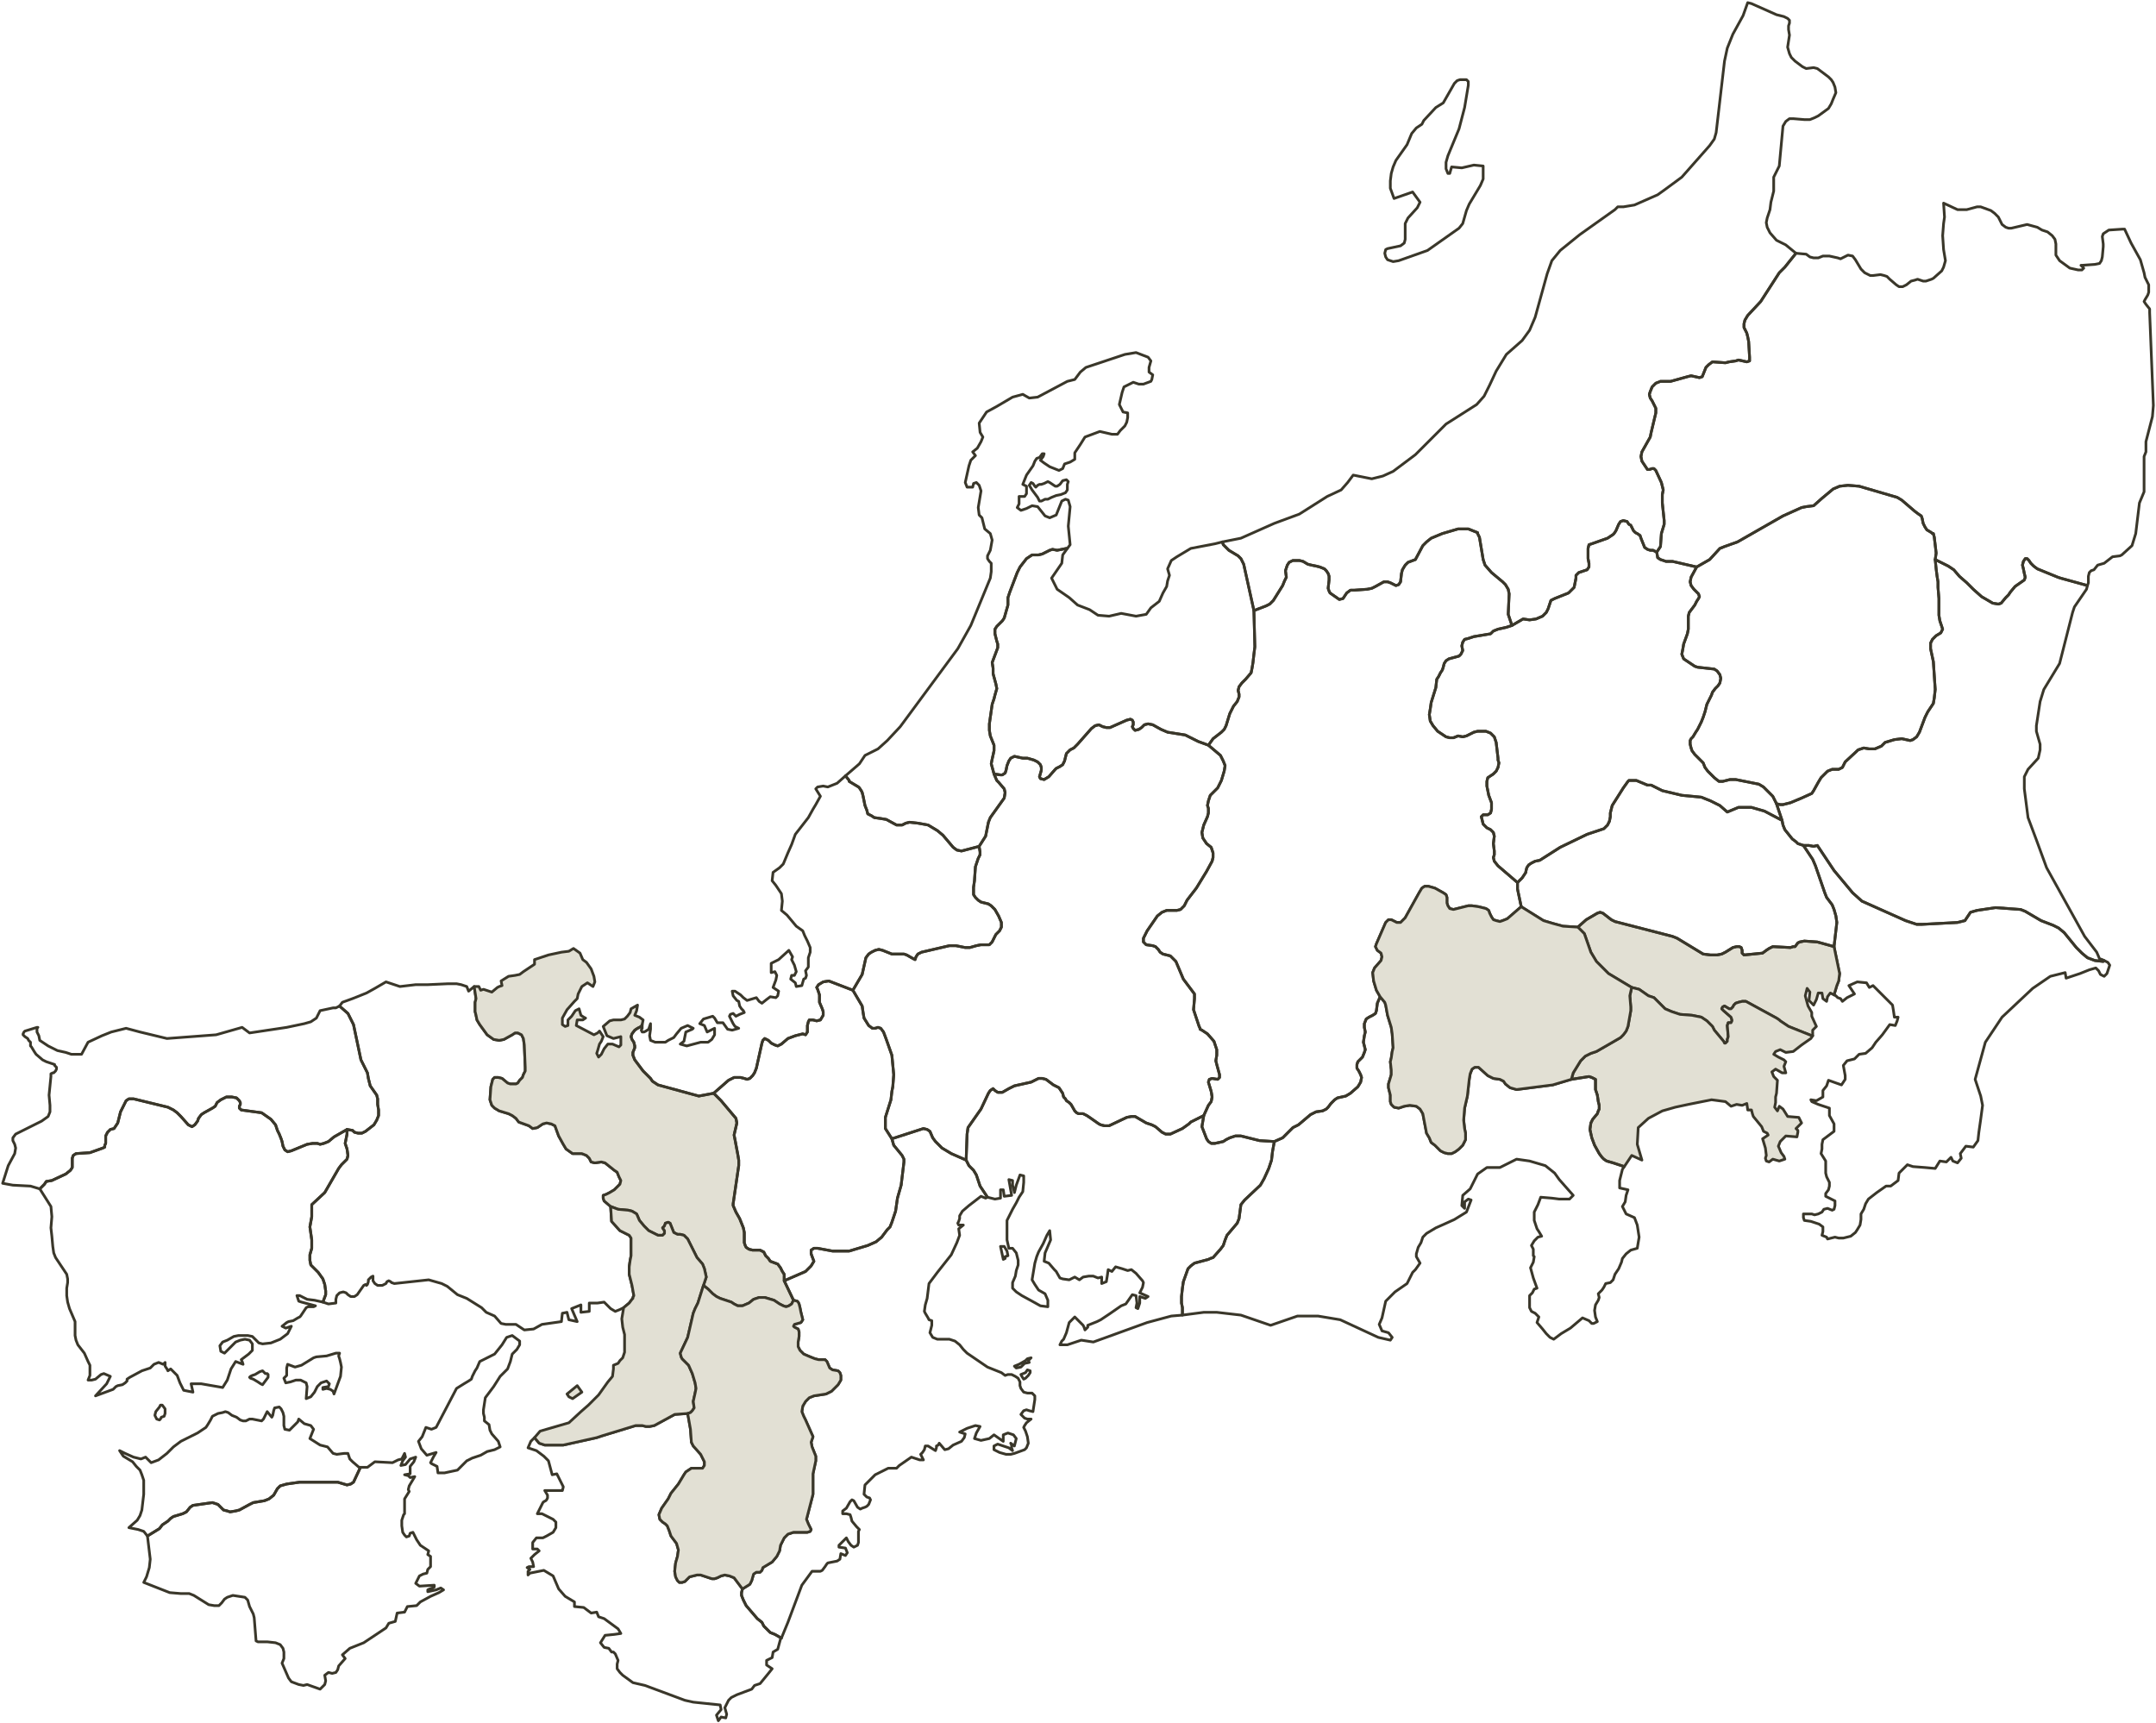 <?xml version="1.0" encoding="UTF-8"?> <svg xmlns="http://www.w3.org/2000/svg" width="816" height="652" viewBox="0 0 816 652" fill="none"><path d="M136.259 555.376H139.069L141.88 553.268L148.555 553.619L150.663 552.565L152.068 552.214L153.122 550.106L153.473 551.511L152.419 552.916L151.717 554.673L153.473 554.322L155.23 552.214L157.338 551.511L156.635 553.268L155.23 555.024V556.078V557.132V557.835L153.122 558.186L154.527 558.538L155.23 559.24L156.987 558.889L155.933 560.645L154.879 562.402L154.527 563.807L154.879 564.51L153.122 567.32V570.834V572.941L152.771 573.293L152.068 575.401V576.103V577.509L152.419 579.968L153.122 581.022L153.825 581.724L154.879 581.373L155.23 580.319L156.284 579.968L157.689 582.778L159.094 584.886L162.256 586.994L161.905 588.399L162.959 589.102V590.858V592.966L161.905 594.02L161.554 595.426L160.148 595.777L158.743 596.48L157.338 599.29L158.743 600.344L164.364 599.993V600.695L163.662 601.047L162.608 601.398L161.905 601.749V602.452L165.067 601.749L166.823 601.047L167.877 601.749L166.121 602.803L162.959 604.209L159.094 606.316L157.689 607.722L154.176 608.073L153.122 610.181L150.311 610.532L149.609 613.694L147.15 614.397L146.096 616.153L137.664 621.774L132.394 623.882L129.584 626.341L130.638 627.747L128.179 630.557L127.827 631.962L127.125 633.016L125.719 633.368L124.314 633.016L122.909 634.07L123.26 636.178L122.909 637.584L121.152 639.34L116.234 637.584L114.829 637.935L113.072 637.584L110.262 636.53L109.208 635.124L106.748 629.503L107.451 627.747V626.341V625.287L107.1 623.882L106.046 622.477L104.289 621.774L101.127 621.423H97.614L96.912 621.072L96.209 612.289L95.858 610.884L95.155 609.478L94.452 608.073L93.75 605.614L92.696 604.56L88.129 603.857L86.021 604.56L84.967 605.262L83.913 606.668L82.859 607.722H81.102L78.994 607.37L73.373 603.857L71.617 603.155H69.86H68.455L64.239 602.803L54.402 598.939L55.456 596.831L56.51 593.318L56.862 590.156L55.808 581.373L60.375 578.562L61.429 577.157L63.537 575.752L64.591 574.698L65.644 573.995L69.158 572.941L70.563 572.239L71.968 570.482L73.022 569.78L80.4 568.726L82.508 569.428L83.561 570.482L84.615 571.536L86.021 571.887L87.075 572.239L89.183 571.887L90.588 571.536L94.452 569.428L95.858 568.726L100.073 568.023L101.83 567.32L103.587 565.915L104.992 563.456L106.046 562.402L108.505 561.699L113.423 560.997H127.827L131.34 562.051L132.746 561.699L133.8 560.997L136.259 555.727V555.376Z" stroke="#3A372A" stroke-width="1.024" stroke-linecap="round" stroke-linejoin="round"></path><path d="M136.252 555.375V555.726L133.793 560.996L132.739 561.698L131.334 562.05L127.821 560.996H113.417L108.499 561.698L106.039 562.401L104.985 563.455L103.58 565.914L101.824 567.319L100.067 568.022L95.851 568.725L94.446 569.427L90.581 571.535L89.176 571.887L87.068 572.238L86.014 571.887L84.609 571.535L83.555 570.481L82.501 569.427L80.393 568.725L73.016 569.779L71.962 570.481L70.556 572.238L69.151 572.941L65.638 573.994L64.584 574.697L63.53 575.751L61.422 577.156L60.368 578.561L55.801 581.372L54.396 579.615L52.288 578.913L48.775 578.21L51.937 575.4L52.991 573.643L53.693 571.535L54.396 565.563V560.293L53.693 558.185L52.991 556.429L51.586 555.023L50.18 553.267L48.423 552.213L46.667 551.159L45.262 549.051L47.37 550.105L50.532 551.51L53.342 552.213L55.099 551.51L57.206 553.618L60.017 552.564L63.179 550.105L65.638 547.646L68.449 545.538L74.772 542.376L77.934 540.268L78.637 539.214L79.691 537.458L80.393 536.052L81.799 535.35L82.501 534.998L84.258 534.647L85.312 534.296L86.366 534.647L87.771 535.701L89.528 536.404L90.933 537.458L91.987 537.809H93.041L94.446 537.106H95.5L99.013 537.809L99.716 537.106L101.121 534.296L102.877 536.404L103.229 535.701L103.58 533.944L103.931 532.89L105.688 532.539L106.391 533.242L107.093 534.647L107.445 536.052V539.566L107.796 540.971L109.553 541.322L110.255 540.619L112.714 538.16L113.066 537.106L115.174 538.863L117.633 539.566L118.687 540.971L117.281 544.484L121.146 546.943L122.551 547.294L123.956 547.646L126.064 550.105L127.47 550.456L130.28 550.105H131.685L132.037 551.159L132.388 552.213L133.442 553.267L135.901 555.375H136.252ZM128.524 512.163L128.172 513.217L128.524 514.271L128.875 515.676L129.226 517.433L128.875 520.946L126.416 527.621L126.064 526.567L125.01 525.864L123.605 525.513L122.2 525.864V525.162L124.308 524.81L124.659 523.756L123.605 522.702L121.497 523.405L120.092 524.81L119.038 526.918L117.633 528.675L115.876 529.377L116.228 524.81L115.876 523.405L113.768 522.351H112.012L109.904 523.054L108.147 523.405L107.445 521.648L108.499 520.594V519.54V517.784L108.85 516.379L111.66 517.433L114.12 516.73L118.687 513.919L119.741 513.568L123.605 513.217L127.118 512.163H128.524ZM61.422 531.837L62.476 533.242V534.998L62.125 536.052L61.071 536.404L60.72 537.106L60.368 537.458L59.314 537.106L58.612 535.701L58.963 534.296L60.368 532.539L60.72 531.837H61.422ZM95.851 522L94.797 521.648L94.446 521.297L94.797 520.946L95.5 520.594L96.554 520.243L98.31 519.189L99.364 518.838L99.716 519.189L100.418 519.892H101.121L101.472 520.243V521.297L99.364 524.108L98.662 523.756L97.608 523.054L95.851 522Z" stroke="#3A372A" stroke-width="1.024" stroke-linecap="round" stroke-linejoin="round"></path><path d="M1 447.874L3.108 441.199L5.567 436.632L5.918 434.524L5.567 433.119L4.864 431.713V430.66L5.918 429.254L7.324 428.552L15.755 424.336L18.215 422.579L18.917 420.823V418.364L18.566 414.499L19.268 407.473V406.419L19.971 406.067H20.322L21.025 405.365L21.376 404.662V403.96L21.025 403.608L20.674 403.257V402.906L17.512 401.852L16.107 401.149L13.647 399.041L12.945 397.987L11.891 396.231L11.54 395.879V394.474L11.188 394.123L10.837 393.771L10.486 393.069L9.432 392.366L8.729 391.664V391.312L9.08 390.61L9.432 390.258L13.999 388.853H14.35L13.999 389.204V390.61L14.701 392.015L15.053 393.771L18.215 395.879L21.728 397.636L24.89 398.338L26.997 399.041H29.105H30.862L33.321 394.474L38.591 392.015L42.104 390.61L47.725 389.204L52.995 390.61L63.183 393.069L81.803 391.664L91.639 388.853L94.45 390.961L108.503 388.853L115.178 387.448L117.637 386.745L119.745 385.34L121.15 382.529L126.068 381.475H127.122L127.825 381.124L128.528 380.773L128.879 381.124L131.689 383.583L133.797 387.799L136.608 401.149L139.067 406.067L139.418 408.175L140.121 410.986L142.58 414.499L142.932 415.904V416.958V418.012L143.283 420.12V422.228L142.58 423.984L141.526 425.741L138.364 428.2L136.959 428.903H135.554L134.149 428.552L133.446 427.849L131.338 427.498L126.42 430.308L124.312 432.065L122.555 432.767L121.15 433.119L120.096 432.767H118.34L116.232 433.119L110.259 435.578L108.854 435.929L107.8 435.227L107.097 433.821L106.746 432.065L106.395 431.011L105.692 429.254L104.989 427.849L104.287 425.741L102.53 423.633L99.017 421.174L91.288 420.12L90.937 419.769L90.585 419.417V418.715L90.937 418.012V417.31L90.585 416.607L89.532 415.553L87.775 415.202H85.667L83.559 416.256L82.154 417.31L81.451 418.715L80.397 419.417L77.236 421.174L76.182 421.877L75.128 423.282L74.776 424.336L73.722 425.741L72.668 426.444L71.263 425.741L68.453 422.579L67.047 421.174L65.642 420.12L63.534 419.066L50.535 415.904H48.779L47.725 416.607L47.022 418.012L45.617 420.823L44.563 425.039L43.861 426.092L43.158 427.146L41.753 427.498L40.699 428.552L39.996 429.957V431.713V432.767L39.645 433.47V434.173L38.942 434.524L34.024 436.281L28.754 436.632L27.7 437.335L27.349 438.388V439.794V440.848V441.902L26.646 442.956L24.89 444.361L19.62 446.82L17.512 447.171L16.809 448.225L15.053 449.982L11.54 448.928L4.864 448.577L1 447.874Z" stroke="#3A372A" stroke-width="1.024" stroke-linecap="round" stroke-linejoin="round"></path><path d="M131.334 427.496L133.442 427.848L134.144 428.55L135.55 428.902H136.955L138.36 428.199L141.522 425.74L142.576 423.983L143.279 422.227V420.119L142.927 418.011V416.957V415.903L142.576 414.498L140.117 410.985L139.414 408.174L139.063 406.066L136.604 401.148L133.793 387.798L131.685 383.582L128.875 381.123L128.523 380.772L129.577 379.366L133.442 377.961L138.712 375.853L141.873 374.097L146.089 371.637L151.359 373.394L157.331 372.691H161.898L169.627 372.34H172.789L174.546 372.691L176.654 373.394L177.356 375.15L179.464 373.394L180.167 377.961L179.815 379.366V380.42V382.879L180.167 384.285L180.518 386.041L181.572 387.798L184.383 391.662L186.842 393.419L188.95 393.77L190.706 393.419L193.868 391.662L194.922 390.96H195.976L197.381 391.662L198.084 393.068L198.435 395.527L198.787 403.958V405.364L198.084 406.769L197.733 407.823L196.679 408.877L195.976 409.931L195.273 410.282H193.868H193.165L192.112 409.931L190.004 408.174L188.598 407.823H187.193L186.49 408.525L186.139 409.931L185.788 411.336L185.436 416.254L185.788 417.308L186.139 418.362L187.193 419.416L188.95 420.47L192.463 421.524L193.868 422.227L195.273 423.281L196.327 424.686L200.192 426.091L201.597 427.145L203.354 426.794L205.461 425.389L206.867 425.037L208.623 425.389L209.326 425.74L210.029 426.091L211.434 429.956L213.19 433.118L214.244 434.874L216.704 436.631H218.811H220.217L221.973 437.333L223.027 438.387L223.73 439.793L225.135 440.144L227.594 439.793L229 440.144L232.513 442.954L233.567 443.657L234.269 445.414L234.972 446.819L234.621 448.224L232.513 450.332L230.756 451.386L229.351 452.089L228.297 452.44V453.494L228.648 454.548L231.107 456.656L231.459 462.277L234.621 465.79L238.134 467.547L238.836 468.6V470.357V473.168V475.275L238.485 477.032L238.134 479.491V482.302L239.188 486.518L239.89 490.382L239.539 491.085V491.436L239.188 491.787L238.134 493.193L236.026 494.949L234.621 495.652L232.864 496.354L231.107 495.3L228.648 492.841L226.189 493.193H223.027V496.354L219.865 496.706V493.895L216.352 495.3L218.46 500.219L215.298 499.516L214.596 496.706L212.839 497.057L212.488 500.219L205.11 501.273L201.948 503.029L198.435 503.381L195.273 501.273H191.409L189.652 500.922L187.193 498.111L184.031 496.706L182.275 494.949L176.654 491.436L173.14 490.031L169.276 486.869L167.168 485.815L162.25 484.41L149.251 485.815L148.197 485.464L147.846 485.112L147.143 484.761L146.441 485.112L146.089 485.815L145.386 486.166L144.684 486.518H144.333H142.927L141.873 485.815L141.171 484.761V483.004L140.468 483.356L140.117 483.707L139.414 484.41V485.112L139.063 486.166L138.712 486.518L138.36 486.166L137.658 486.518L135.198 490.031L134.144 490.733H132.739L131.685 490.031L130.983 489.328L129.929 488.977L128.523 489.328L127.469 490.382L127.118 491.787V493.193L124.308 493.544L122.2 492.841L123.254 490.031V488.625L122.902 486.166L122.551 485.112L122.2 484.058L120.443 481.599L117.633 478.789L117.281 477.032V474.924L117.984 472.465V469.303L117.281 464.385L117.984 460.52V458.764V457.358V456.304V455.953L122.902 451.386L128.172 442.252L129.226 440.847L130.28 439.793L131.334 438.739L131.685 437.333L131.334 434.874L130.631 432.766L131.334 429.253V427.496ZM193.868 505.489L196.679 507.597V509.002L195.625 510.758L193.868 512.515L193.165 515.325L192.112 518.136L189.301 520.946L186.842 524.811L183.68 529.027L182.977 533.594V534.999L183.329 536.404V537.81L185.085 539.215L185.436 541.323L186.139 542.728L188.598 545.539L189.301 547.646L187.193 548.7L184.383 549.403L181.923 550.808L178.761 551.862L176.654 552.916L173.14 556.429L168.222 557.483H165.763L165.412 555.024L163.304 553.97L162.952 553.619L164.006 551.511L165.06 549.754L161.547 550.808L159.439 548.349L158.385 545.539L159.79 543.782L161.196 540.269L163.304 540.971L165.06 540.269L172.789 525.514L175.6 523.757L177.356 522.703L178.41 522L178.761 520.946L179.815 518.839L180.518 517.785L181.572 515.325L185.788 513.218L187.193 512.515L190.004 509.002L191.76 506.191L193.868 505.489Z" stroke="#3A372A" stroke-width="1.024" stroke-linecap="round" stroke-linejoin="round"></path><path d="M231.112 456.656L228.653 454.548L228.302 453.494V452.44L229.355 452.089L230.761 451.386L232.517 450.332L234.625 448.224L234.977 446.819L234.274 445.414L233.571 443.657L232.517 442.954L229.004 440.144L227.599 439.792L225.14 440.144L223.735 439.792L223.032 438.387L221.978 437.333L220.221 436.631H218.816H216.708L214.249 434.874L213.195 433.117L211.438 429.956L210.033 426.091L209.331 425.74L208.628 425.389L206.871 425.037L205.466 425.389L203.358 426.794L201.602 427.145L200.196 426.091L196.332 424.686L195.278 423.281L193.873 422.227L192.467 421.524L188.954 420.47L187.198 419.416L186.144 418.362L185.792 417.308L185.441 416.254L185.792 411.336L186.144 409.931L186.495 408.525L187.198 407.823H188.603L190.008 408.174L192.116 409.931L193.17 410.282H193.873H195.278L195.981 409.931L196.683 408.877L197.737 407.823L198.088 406.769L198.791 405.364V403.958L198.44 395.527L198.088 393.068L197.386 391.662L195.981 390.96H194.927L193.873 391.662L190.711 393.419L188.954 393.77L186.846 393.419L184.387 391.662L181.577 387.798L180.523 386.041L180.171 384.285L179.82 382.879V380.42V379.366L180.171 377.961L179.469 373.394H181.225L181.928 374.799L182.982 374.448L185.09 375.15L186.144 375.502L188.252 373.745L188.954 373.394L190.008 373.042L189.657 371.286L192.467 369.529L194.927 369.178L196.683 368.827L198.088 367.773L202.304 364.962V363.206L207.574 361.449L212.492 360.395L215.303 360.044L217.059 358.99L219.519 360.746L220.573 363.206L221.978 364.26L223.735 366.719L224.788 369.529L225.14 371.637L224.437 373.394L222.329 371.989L220.221 373.394L218.816 376.204L218.465 377.961L217.411 379.015L214.6 382.177L212.844 385.339V387.798L213.898 388.5L214.952 388.149V386.041L216.357 384.636L217.762 382.528L219.167 381.825L219.87 384.285L220.924 384.987L221.627 385.339L220.573 386.041H219.519H218.465L218.113 388.149L224.788 391.662L226.194 390.96L226.896 390.257L228.302 392.365L227.599 394.121L226.896 395.175L226.194 397.635L225.842 398.689L226.545 400.094L227.599 399.04L228.653 396.932L230.058 395.175H231.815L234.274 396.229L234.977 395.527V392.365L232.166 393.068L229.707 392.014L228.302 388.5L230.761 386.393L232.166 386.041H234.977L236.382 385.69L237.436 384.636L238.49 383.231L238.841 381.825L241.3 380.42L240.949 382.528L240.246 384.285L242.003 384.987L243.408 386.041L243.057 387.798L242.706 388.5L241.3 389.203L240.246 389.906L239.192 391.311L238.841 392.365L239.192 393.419L239.895 394.473L240.246 395.878V396.581L239.544 398.337V399.391L240.246 401.148L243.408 405.364L245.165 407.12L246.219 408.174L246.921 409.228L249.029 410.633L264.487 414.849L270.108 413.795L272.919 416.606L278.54 423.281L278.891 425.037L277.837 429.604L278.188 431.361L279.242 436.982L279.594 439.09V441.198L277.486 455.602V456.304L278.54 458.764L279.945 461.223L281.35 464.736L281.702 466.492V468.249V470.357L282.053 471.411L282.404 472.114L283.458 472.816L284.863 473.167H286.269H287.674L289.079 473.87L289.782 475.275L290.836 476.329L291.538 477.383L294.349 478.437L295.403 479.843L296.105 481.248L296.808 482.302V484.761L300.321 492.139L299.619 493.544L298.565 494.246L297.511 494.598L296.457 494.246L295.052 493.544L292.944 492.139L289.43 491.085H287.323L285.215 491.787L283.458 493.192L280.999 494.246H279.242L277.837 493.544L276.783 492.841L272.567 491.436L271.162 490.733L269.757 489.679L268 487.923L266.244 486.518L267.298 483.356L266.595 480.194L265.892 478.437L263.784 475.978L260.271 468.952L258.866 467.546L257.461 467.195H256.407L255.002 466.492L253.596 462.979L252.894 462.628L251.84 462.979L251.488 464.033L250.786 464.736L251.488 465.79V466.844L250.786 467.546H249.029L245.516 465.79L243.759 464.033L242.003 461.925L240.949 459.466L239.192 458.412L237.787 458.061L233.923 457.71L231.112 456.656Z" fill="#E2E0D4" stroke="#3A372A" stroke-width="1.024" stroke-linecap="round" stroke-linejoin="round"></path><path d="M270.103 413.797L264.482 414.851L249.024 410.635L246.916 409.23L246.214 408.176L245.16 407.122L243.403 405.366L240.241 401.15L239.539 399.393V398.339L240.241 396.583V395.88L239.89 394.475L239.187 393.421L238.836 392.367L239.187 391.313L240.241 389.908L241.295 389.205L242.7 388.502L243.052 387.8V389.205L242.7 389.908L243.052 390.61H243.754L244.457 390.259L245.511 389.556L246.214 387.448V389.556L245.862 392.016L246.214 393.772L247.97 394.475H251.132H251.835L252.889 393.772L254.996 392.718L256.05 391.313L257.807 389.205L260.266 388.151L262.374 389.205L262.023 389.556L259.564 390.61L258.861 394.123L257.456 395.177L259.915 395.88L265.185 394.475H267.995L269.4 393.421L270.454 391.664V389.205L267.644 390.61L266.59 388.151L264.833 387.448L266.239 385.692L269.752 384.638L270.454 385.341L271.508 387.097H273.616L275.373 389.556L277.129 389.908L279.589 389.205L278.183 388.502L277.481 387.448L276.075 384.638L276.427 383.935L277.481 383.584L278.535 384.638L279.94 383.935L281.696 383.233L281.345 382.53L280.642 381.827L279.94 380.773L279.589 379.017L278.886 378.666L277.481 376.909L277.129 375.152H278.183L280.291 376.558L281.345 377.612L282.75 378.666L286.264 377.612L287.317 379.017L288.371 379.72L290.128 378.314L291.533 377.26L293.641 377.612L294.344 376.909L294.695 375.152L292.587 373.747L293.641 370.937L293.993 369.18L293.29 367.775L291.885 368.126V364.613L294.695 363.208L298.56 359.695L299.965 362.154L299.613 363.208L300.668 365.316L301.37 367.775L300.668 369.18H299.613L299.262 370.585L301.019 371.991L301.37 373.396L303.478 373.044L304.181 370.585L304.883 370.234L305.235 369.18L304.883 367.423L305.937 366.018V364.964V362.505L306.64 360.397V358.641L305.586 356.181L304.532 354.073L303.829 352.317L301.37 350.56L297.857 346.345L295.749 344.588L296.1 341.075L295.749 338.264L293.641 335.102L292.236 333.346L292.587 330.184L295.046 328.427L296.452 327.022L298.208 322.806L299.613 319.645L301.019 315.78L305.937 309.456L307.694 306.294L308.748 304.538L310.504 301.376L308.748 298.566L309.45 297.863L311.558 297.512L313.315 297.863L316.828 296.458L319.99 293.647L321.395 295.404V295.755L324.908 297.863L325.26 298.214L325.962 299.268L326.314 299.971L326.665 301.376L327.368 304.889L328.07 306.646L328.421 308.051L329.827 308.754L330.881 309.456L333.34 309.808L335.448 310.159L339.312 312.267H341.42L342.825 311.564L344.231 311.213L347.392 311.564L351.257 312.267L354.77 314.375L356.878 316.131L360.742 320.698L362.148 321.752L363.904 322.104L370.579 320.347L370.931 322.455V323.509L370.228 324.914L369.174 328.076L368.823 333.346L368.471 335.805V337.21V338.616L369.174 339.669L370.228 340.723L371.282 341.426L374.092 342.129L375.146 342.831L376.552 344.237L377.957 346.696L379.011 349.155V350.912L378.308 352.317L376.903 353.722L375.498 356.533L374.444 357.587H371.282L369.525 357.938L367.066 358.641H365.31L361.796 357.938H359.337L348.798 360.397L347.392 361.1L346.69 362.154L346.339 363.208L345.636 362.856L343.177 361.451L342.123 361.1H340.717H339.312H337.556L334.042 359.695L332.637 359.343L331.232 359.695L329.827 360.397L328.773 361.1L327.719 362.505L326.314 368.829L322.8 374.801L313.666 371.288L311.558 371.639L309.802 372.693L309.099 373.747L309.45 374.45L310.153 376.558V377.26V379.368L311.207 381.827L311.558 382.881V384.287L310.504 386.043L309.099 386.395L307.694 386.043H306.289L305.937 386.746L305.586 388.151V389.205V390.61L304.883 391.664L303.829 391.313L302.424 391.664L301.019 392.016L298.208 393.069L295.749 395.177L294.344 395.88L293.29 395.529L291.885 394.826L290.831 393.772L290.128 393.421L289.425 393.069L288.723 393.772L288.371 394.826L286.264 404.312L285.561 406.068L284.858 407.122L283.804 408.176L282.75 408.527L281.696 408.176L280.291 407.825H277.832L275.724 408.879L270.103 413.797Z" stroke="#3A372A" stroke-width="1.024" stroke-linecap="round" stroke-linejoin="round"></path><path d="M370.593 320.345L363.918 322.102L362.162 321.751L360.757 320.696L356.892 316.129L354.784 314.373L351.271 312.265L347.406 311.562L344.245 311.211L342.839 311.562L341.434 312.265H339.326L335.462 310.157L333.354 309.806L330.895 309.454L329.841 308.752L328.435 308.049L328.084 306.644L327.382 304.887L326.679 301.374L326.328 299.969L325.976 299.266L325.274 298.212L324.922 297.861L321.409 295.753V295.402L320.004 293.645L325.274 289.078L327.382 285.916L332.3 283.457L335.813 280.295L340.732 275.025L362.513 245.515L367.432 236.732L374.809 218.815L375.16 216.356V213.194L374.458 212.491L373.755 211.437V210.383L374.809 208.275L375.512 204.411L374.809 201.952L372.701 200.195L371.647 195.979L370.593 194.926L370.242 192.115L371.296 185.791L370.593 183.683L369.539 182.629L368.485 182.981L368.134 184.386H366.026L365.324 182.629L366.026 179.468L366.729 176.306L367.432 174.198L369.188 172.441L368.134 171.036L369.891 169.631L371.296 167.172L371.999 165.415L370.945 163.658L370.593 160.145L373.404 155.929L377.268 153.822L383.241 150.308L387.105 149.255L389.564 150.66L392.726 150.308L403.968 144.336L406.779 143.633L408.887 140.823L410.995 139.066L425.75 134.148L429.966 133.445L434.533 135.202L435.587 136.607L434.884 139.066V140.823L436.289 141.877L435.938 143.633L435.587 144.336L432.776 145.39H431.02L428.912 144.687L426.804 145.741L425.399 146.444L424.696 148.552L423.642 153.119L425.047 155.929L426.804 156.281V158.037L426.452 159.794L425.75 161.199L423.993 162.956L422.939 164.361H420.831L416.264 163.307L410.643 165.415L408.887 168.226L406.779 171.387V173.847L405.022 174.901L402.914 175.603L402.212 177.36L400.806 178.062L397.293 176.657L395.185 175.252L393.78 174.198L394.834 172.793L395.185 171.739H394.483L393.429 173.144L392.375 173.495L391.672 174.549L390.97 176.306L388.51 179.819L387.105 183.332L388.51 184.035V186.845L387.808 187.899H385.7V190.71L384.997 192.115L386.403 193.169L388.51 192.466L390.618 191.412L392.726 191.764L395.537 195.277L397.293 195.979L399.752 194.926L401.86 189.656L403.266 188.953L404.32 189.304L405.022 191.764L404.32 199.141L405.022 206.168L403.968 207.573H403.617L400.104 208.275L398.347 207.924L397.293 208.275L394.483 209.681L393.078 210.032H392.024H390.618L389.564 210.735L388.51 211.437L386.051 214.599L384.997 216.707L382.187 224.085L381.484 226.193V229.003L380.079 233.922L379.376 234.976L377.268 237.083L376.566 238.137V239.894L376.917 241.299L377.268 242.704L377.62 243.758V245.164L375.512 250.785L375.863 252.893V255.001L376.917 258.865L377.268 260.622L376.566 263.081L376.214 264.486L375.512 266.594L374.458 273.972V276.431L374.809 278.539L375.512 280.295L376.214 282.052V284.16L375.512 287.322L375.16 289.078L376.214 292.943L377.268 295.402L377.971 296.104L380.079 298.564L380.43 299.969L380.079 302.077L374.809 309.454L374.106 311.211L373.053 316.481L370.593 320.345ZM404.32 182.278L403.968 183.332V184.386V185.44L403.266 186.494L401.509 187.197L399.752 187.548L397.996 188.251L396.591 188.953H395.537L394.132 189.656H393.429L392.726 188.251L390.618 185.44L389.564 183.683L390.267 182.629L390.97 182.981L391.672 184.035L392.024 184.386L392.726 183.683L393.429 183.332H394.132L395.185 182.981L395.888 182.629L396.591 182.278L397.293 182.629L398.347 183.332L399.401 184.035H400.104L401.158 183.332L402.212 181.927L403.617 181.575L404.32 182.278Z" stroke="#3A372A" stroke-width="1.024" stroke-linecap="round" stroke-linejoin="round"></path><path d="M376.218 292.943L375.164 289.078L375.515 287.322L376.218 284.16V282.052L375.515 280.296L374.812 278.539L374.461 276.431V273.972L375.515 266.594L376.218 264.486L376.569 263.081L377.271 260.622L376.92 258.865L375.866 255.001V252.893L375.515 250.785L377.623 245.164V243.759L377.271 242.705L376.92 241.299L376.569 239.894V238.138L377.271 237.084L379.379 234.976L380.082 233.922L381.487 229.003V226.193L382.19 224.085L385 216.707L386.054 214.6L388.514 211.438L389.567 210.735L390.621 210.032H392.027H393.081L394.486 209.681L397.296 208.276L398.35 207.924L400.107 208.276L403.62 207.573H403.971L402.215 210.032L401.864 213.194L397.999 218.815L400.107 223.031L404.674 226.193L407.836 229.003L412.403 230.76L415.565 232.868L419.781 233.219L424.348 232.165L429.969 233.219L433.833 232.517L435.59 230.057L438.752 227.598L440.157 224.436L441.562 221.977L441.913 219.869L442.616 217.761L441.913 215.302L443.319 212.14L445.427 210.735L450.696 207.573L459.831 205.817L462.641 205.114L462.992 206.168L465.1 208.276L468.613 210.384L469.667 211.438L470.721 213.546L474.586 231.111L474.937 244.813L474.586 247.623L474.235 250.785L473.883 252.893L473.532 254.65L471.424 257.109L470.019 258.514L468.965 259.919L468.613 261.325L468.965 262.73V263.784L468.262 265.54L466.857 267.297L465.452 270.107L464.046 274.674L463.344 276.08L462.29 277.134L459.128 279.593L457.371 282.052L453.507 280.647L448.589 278.188L441.913 277.134L439.454 276.08L436.293 274.323L434.536 273.972L433.131 274.323L432.077 275.377L431.023 276.08L429.617 276.431L428.915 275.728L428.564 275.026L428.915 274.323V273.269L428.564 272.567L427.861 272.215L426.456 272.567L420.132 275.377H418.727L417.321 275.026L415.916 274.323L414.511 274.674L413.106 275.728L407.836 281.701L406.431 283.106L405.025 283.809L404.323 284.511L403.62 285.214L403.269 286.619L402.918 288.025L402.215 289.43L401.161 290.132L399.756 290.835L399.404 291.186L396.945 293.997L395.189 295.051L393.783 294.699L393.432 293.997L394.135 291.538V290.484L393.783 289.43L392.729 288.376L391.324 287.673L388.865 286.971H387.108L383.946 286.268L382.541 286.971L381.839 288.025L381.136 289.781L380.785 291.538L380.433 292.592L379.379 293.294H378.677L376.218 292.943Z" stroke="#3A372A" stroke-width="1.024" stroke-linecap="round" stroke-linejoin="round"></path><path d="M474.57 231.112L470.705 213.546L469.651 211.438L468.597 210.384L465.084 208.276L462.976 206.168L462.625 205.114L469.651 203.709L482.299 198.088L491.784 194.575L502.324 187.9L507.593 185.441L510.053 182.63L512.16 179.82L519.187 181.225L523.403 180.171L527.267 178.414L535.699 172.091L547.292 160.497L558.885 153.12L561.696 149.958L563.804 145.742L566.263 140.472L570.127 134.149L576.1 128.879L578.91 125.014L581.018 120.096L585.585 103.584L587.342 98.666L590.504 94.801L597.882 88.829L611.231 79.343L612.285 78.289H614.393L618.609 77.587L627.392 73.722L629.851 71.966L636.526 67.047L647.066 55.103L648.822 52.643L649.525 50.184L652.687 23.133L653.741 18.214L655.849 12.945L659.713 5.918L661.47 1L662.875 1.351L672.36 5.567L675.171 6.27L676.576 6.972L677.279 7.675V8.729L676.928 9.783V11.188L677.279 13.296L676.576 17.863L677.279 20.322L677.981 21.728L679.387 23.133L680.792 24.187L682.197 25.241L683.602 25.943L686.413 25.592L687.818 25.943L692.034 29.105L693.088 30.159L693.791 31.213L694.493 32.97L694.845 35.078L693.791 37.537L693.088 39.293L692.034 41.05L688.17 43.861L686.764 44.563L685.008 45.266H682.9L678.684 44.914H677.279L675.874 45.968L674.819 47.725L673.414 62.832L671.306 67.047V68.453V72.317L670.604 75.128L670.252 76.533L669.901 79.343L668.847 82.505L668.496 84.262L668.847 86.018L669.901 88.126L672.36 90.937L675.874 92.693L679.738 95.855L675.522 101.125L673.414 103.233L666.388 114.124L661.47 119.393L660.416 121.15L660.064 122.555V123.96L660.416 124.663L661.118 126.068L661.47 127.474L661.821 129.23L662.172 135.203V136.608L661.118 136.959L657.956 136.257L656.902 136.608L654.443 136.959L653.038 137.311L648.12 136.959L646.714 138.013L645.66 139.067L644.255 142.58L643.201 142.931L640.039 142.229L638.634 142.58L632.31 144.337H628.446L626.689 145.039L625.284 146.445L624.581 148.201L624.23 149.255L624.581 150.66L625.284 151.714L625.987 153.12L626.689 154.525V156.282L624.933 163.659L624.581 165.416L621.42 171.037L621.068 172.793L621.42 174.55L622.825 176.658L623.527 177.712H624.23L625.284 177.36H625.987L626.689 178.063L628.797 182.63L629.148 184.035L629.5 185.441L629.148 187.197V190.359L629.851 197.034V198.439L628.797 201.953L628.446 206.871L627.041 208.979L625.635 208.276H624.581L623.527 207.925L622.474 207.222L621.068 203.709L620.717 202.655L619.663 201.953L618.96 201.601L618.258 200.899L617.907 200.196L617.204 198.791L616.501 198.439L615.799 197.385L614.393 197.034L613.339 197.385L612.637 198.439L611.583 200.899L610.88 201.953L610.529 202.304L608.421 203.709L602.449 205.817L601.395 206.168L601.043 207.574V211.438L601.395 213.195V214.6L600.692 215.654L597.53 216.708L596.476 217.762V218.816L595.773 222.329L595.071 223.032L593.666 224.437L588.396 226.545L586.991 227.247L585.937 230.409L585.234 231.814L583.829 233.22L581.37 234.274L578.91 234.625L576.451 234.274L572.235 236.733L570.83 232.517L571.181 224.788L570.83 223.032L569.776 221.275L568.722 220.221L564.507 216.708L562.047 213.897L561.345 211.789L559.939 203.358L559.237 201.953V201.601L557.48 200.899L555.724 200.196H553.616H551.859L545.887 201.953L541.671 203.709L539.914 205.114L538.509 206.52L535.699 211.789L532.888 212.843L531.834 213.897L530.78 215.654L530.429 217.059L530.078 220.221L529.375 221.275L528.321 221.626L526.213 220.572L525.159 220.221H524.456H523.754L520.592 221.978L519.187 222.68L517.43 223.032L512.512 223.383H511.107L509.701 224.437L508.296 226.545L506.891 226.896L503.378 224.437L503.026 223.734L502.675 222.68L503.026 219.518V218.113L502.675 217.059L501.972 216.005L501.27 215.303L499.513 214.6L498.108 214.249L496.351 213.897L494.946 213.546L493.189 212.492L491.784 212.141H490.379H489.325L488.622 212.492L487.92 212.843L487.217 213.897L486.866 214.951L486.514 216.005L486.866 218.464L486.163 219.87L485.461 221.626L481.947 227.247L480.542 228.653L479.137 229.355L474.57 231.112ZM549.4 63.183L553.264 63.534L557.831 62.48L561.345 62.832V67.75L560.291 70.209L556.075 77.236L555.021 79.695L553.616 84.613L552.21 86.37L540.266 94.801L529.375 98.666L527.267 99.017L526.213 98.666L525.159 98.314L524.456 97.26L524.105 95.855L524.456 94.45L525.159 94.099L530.078 93.045L531.483 91.991L531.834 90.585V84.613L532.888 82.505L536.401 78.641L537.455 76.533L534.645 72.668L527.618 75.128L526.213 71.263V68.453L526.564 65.642L527.267 63.183L528.321 60.724L532.537 54.751L534.293 50.535L536.05 48.428L538.158 47.022L538.86 45.617L543.428 40.699L546.238 38.942L550.454 31.564L551.508 30.511L552.562 30.159H555.021L555.724 30.862V32.267L554.318 40.699L552.21 48.779L547.995 58.967L547.292 61.426V63.886L547.995 65.642H548.697L549.4 63.183Z" stroke="#3A372A" stroke-width="1.024" stroke-linecap="round" stroke-linejoin="round"></path><path d="M627.047 208.978L628.452 206.87L628.803 201.952L629.857 198.439V197.034L629.154 190.358V187.197L629.506 185.44L629.154 184.035L628.803 182.63L626.695 178.062L625.993 177.36H625.29L624.236 177.711H623.533L622.831 176.657L621.426 174.549L621.074 172.793L621.426 171.036L624.587 165.415L624.939 163.659L626.695 156.281V154.524L625.993 153.119L625.29 151.714L624.587 150.66L624.236 149.255L624.587 148.201L625.29 146.444L626.695 145.039L628.452 144.336H632.316L638.64 142.58L640.045 142.228L643.207 142.931L644.261 142.58L645.666 139.066L646.72 138.012L648.126 136.959L653.044 137.31L654.449 136.959L656.908 136.607L657.962 136.256L661.124 136.959L662.178 136.607V135.202L661.827 129.23L661.476 127.473L661.124 126.068L660.422 124.662L660.07 123.96V122.555L660.422 121.149L661.476 119.393L666.394 114.123L673.42 103.232L675.528 101.124L679.744 95.855L683.608 96.206L685.014 97.26L686.419 97.611H688.176L689.932 96.909H692.391L695.553 97.611L696.607 97.963L698.012 97.26L699.418 96.557L701.174 96.909L702.228 98.314L704.336 101.827L705.741 103.232L707.147 103.935L707.849 104.286H708.903L711.714 103.935L713.119 104.286L714.173 104.637L715.227 105.691L717.686 107.799L718.74 108.502H720.145L721.551 107.799L723.307 106.394L724.712 106.043L725.766 105.691L726.82 106.043L727.874 106.394H728.928L729.982 106.043L731.036 105.691L731.739 105.34L734.901 102.53L735.603 101.124L736.306 98.665L735.603 94.449L735.252 89.18L735.603 84.612L735.954 82.153L735.603 76.883L740.873 79.343H744.386L748.251 78.289H749.656L753.52 79.694L754.926 80.748L756.331 82.153L757.736 84.964L759.141 86.018L760.195 86.369H761.249L767.222 84.964L771.086 86.018L772.843 87.072L774.95 87.774L776.707 89.18L777.761 90.585L778.112 92.341V95.503V96.557L778.815 97.611L779.518 98.665L783.382 101.476L786.544 102.178H787.949L788.652 101.476L787.598 100.422H787.949L792.868 100.07L794.624 99.719L795.327 98.665L795.678 97.26L796.029 93.395V92.341L795.678 89.531L796.029 88.477L797.083 87.774L798.137 87.072L803.407 86.72H804.11L806.569 91.99L810.082 98.314L811.487 103.232L811.839 104.989L812.541 106.394L813.244 107.799V110.61L812.893 111.664L811.839 113.42L811.487 114.123L812.19 115.177L813.595 116.934V118.339L815 153.47L814.649 157.686L812.19 167.172V171.036L811.487 172.793V184.737V186.143L809.731 190.358L808.325 201.952L806.92 206.519L803.056 210.032L802.353 210.383L799.542 210.735L796.381 213.194L793.922 213.897L792.516 215.653L791.462 216.005L790.76 216.707L790.408 218.112V220.572L790.057 221.626L779.869 218.815L778.815 218.464L771.086 215.302L769.681 214.248L768.627 213.194L767.924 212.14L767.222 211.437H766.519L765.816 212.491L765.465 213.897L765.816 215.302L766.168 217.058L766.519 218.464L766.168 219.518L762.654 221.977L760.898 224.085L760.195 225.139L759.141 226.193L757.385 228.301L756.331 228.652L754.223 228.301L750.007 225.841L746.845 223.031L744.386 220.572L741.575 218.112L739.468 215.653L737.36 214.248L732.441 211.789L732.793 209.33L732.09 203.357L731.739 201.952H731.387L731.036 201.601L729.279 200.547L728.577 199.493L727.874 198.087L727.523 196.331L727.172 195.277L726.118 194.574L724.712 193.52L719.794 189.305L718.037 188.251L703.633 184.035L699.418 183.683L696.256 184.035L693.797 185.089L689.581 188.602L686.419 191.412L683.608 191.764L681.852 192.115L674.825 195.277L657.611 205.114L652.693 206.87L650.936 207.573L647.072 211.789L642.153 214.599L633.019 212.491H630.56L628.452 211.789L627.398 211.086L627.047 208.978Z" stroke="#3A372A" stroke-width="1.024" stroke-linecap="round" stroke-linejoin="round"></path><path d="M732.434 211.789L737.353 214.248L739.461 215.654L741.568 218.113L744.379 220.572L746.838 223.031L750 225.842L754.216 228.301L756.324 228.652L757.378 228.301L759.134 226.193L760.188 225.139L760.891 224.085L762.647 221.977L766.16 219.518L766.512 218.464L766.16 217.059L765.809 215.302L765.458 213.897L765.809 212.492L766.512 211.438H767.215L767.917 212.14L768.62 213.194L769.674 214.248L771.079 215.302L778.808 218.464L779.862 218.815L790.05 221.626L789.699 223.031L785.132 229.706L784.429 231.814L779.511 251.136L773.538 260.973L772.133 265.54L770.728 274.675V276.782L772.133 281.701V283.809L771.43 286.971L767.566 291.186L766.16 293.997V298.564L767.566 309.455L770.728 317.886L774.592 328.426L788.996 354.423L793.563 360.396L794.617 362.855L795.671 363.206L796.374 363.557L796.022 363.909L792.861 363.557L790.05 362.503L787.942 360.747L785.834 358.639L781.267 353.018L779.159 351.261L777.051 350.207L772.484 348.451L766.512 344.938L764.755 344.235L755.27 343.532L748.243 344.586L745.784 345.289L743.676 348.451L740.866 349.154L727.516 349.856H725.408L721.192 348.451L704.68 341.073L701.167 337.911L694.141 329.48L687.817 319.994L686.412 320.346L684.655 319.994H682.547L680.44 319.292L679.737 318.589L678.332 317.535L675.521 314.022L674.818 312.265L674.467 310.509L672.359 304.185L673.765 304.536H674.818L677.629 303.834L681.845 302.077L685.709 300.321L686.412 299.267L688.169 296.105L689.222 294.348L691.682 291.889L693.438 291.186H695.195H695.897L697.303 290.484L698.357 288.376L703.275 283.809L704.329 283.457L705.383 283.106L707.491 283.457H708.193H709.599L712.058 282.404L713.463 280.998L716.976 279.944L719.787 279.593L722.949 280.296L724.003 279.944L725.408 278.89L726.462 277.134L728.57 271.513L729.624 269.405L731.732 266.243L732.083 264.135L732.434 260.973L731.732 250.434L730.678 245.515V243.407L731.38 242.002L732.785 240.597L734.542 239.543L735.245 238.138L734.191 234.976L733.84 232.868V226.544L733.488 222.329V220.221L733.137 218.113L732.785 215.302L732.434 211.789Z" stroke="#3A372A" stroke-width="1.024" stroke-linecap="round" stroke-linejoin="round"></path><path d="M682.555 319.996H684.663L686.419 320.347L687.824 319.996L694.148 329.481L701.174 337.913L704.688 341.075L721.199 348.452L725.415 349.858H727.523L740.873 349.155L743.684 348.452L745.792 345.291L748.251 344.588L755.277 343.534L764.763 344.237L766.519 344.939L772.492 348.452L777.059 350.209L779.166 351.263L781.275 353.019L785.842 358.641L787.949 360.748L790.057 362.505L792.868 363.559L796.03 363.91L796.381 363.559L797.084 363.91L797.786 364.262L798.489 365.316L797.435 368.477L796.381 369.531L794.976 368.829L794.273 367.423L793.219 366.369L790.76 367.072L787.247 368.477L781.977 370.234L781.626 368.126L776.005 369.531L769.33 374.098L757.736 384.989L751.413 394.475L747.548 408.527L749.656 414.851L750.359 418.364L749.656 423.634L748.953 428.552L748.602 431.714L746.845 434.173L744.035 433.822L741.927 436.633L742.278 438.389L740.873 440.146L739.117 439.443L738.414 438.038L736.657 439.794L734.198 439.443L732.442 442.254L728.577 441.902L724.01 441.551L721.902 440.848L718.74 444.01L718.389 446.821L715.578 448.929H713.822L710.309 451.388L707.147 453.847L706.093 455.604L705.39 457.712L704.336 459.468V461.576L703.985 463.684L702.931 465.441L702.228 466.494L700.472 467.9L697.661 468.602H695.905L694.5 468.251L693.094 468.602L691.689 468.954L691.338 468.251L689.581 467.548L689.932 466.143V464.386L688.527 463.333L685.365 462.279L682.906 461.927L682.555 460.873V459.468H683.96H685.717L686.771 459.819L688.176 459.468L689.581 458.766L690.284 457.712L691.689 457.36L693.446 458.063L694.148 457.712L694.5 456.306V454.55L693.094 453.847L690.986 452.793V451.739L692.04 450.334L692.391 448.929V447.523L691.338 445.415L690.986 444.01V439.443L689.23 436.633L689.581 434.876V433.119L689.932 431.363L692.743 429.255L694.148 428.201V425.391L692.391 422.229V419.418L688.176 418.013L685.717 416.959L685.365 416.256L687.473 416.608L689.932 415.202V412.743L691.338 410.987L692.04 408.879L696.959 410.635L698.364 408.527V407.122L697.661 403.258L699.067 401.501L701.877 400.798L703.634 399.042L706.093 398.691L708.552 396.583L709.957 394.475L712.417 391.664L715.227 387.8L717.335 388.151L718.038 386.394L718.389 384.989H716.984L716.632 382.53L716.281 380.422L714.525 378.665L712.768 376.909L711.363 375.504L708.903 373.044L707.498 373.747L706.444 371.991L702.931 371.639L699.769 373.044L701.877 376.206L699.067 377.612L697.31 379.017L696.607 377.963L695.553 377.612L694.851 376.909L694.148 376.558L695.202 373.044L695.905 371.288L696.256 368.477L694.148 358.289L695.202 349.155L694.851 346.696L694.148 344.237L693.446 342.48L691.338 339.669L690.635 337.913L687.122 327.725L686.068 325.266L682.555 319.996Z" stroke="#3A372A" stroke-width="1.024" stroke-linecap="round" stroke-linejoin="round"></path><path d="M694.143 358.287L696.251 368.475L695.899 371.285L695.197 373.042L694.143 376.555L692.738 375.853L691.684 377.258L691.332 379.014L689.927 377.961L689.576 375.853H688.171L687.468 378.312L686.414 380.42L684.657 378.663L685.009 375.501L683.955 374.096L683.252 376.906L684.306 380.771L685.711 383.23V384.635L687.468 388.5L686.063 389.905V391.662V392.013H685.711L676.928 388.5L673.766 386.392L673.415 386.041L672.361 385.338L660.768 379.014H659.363L657.957 379.366L656.903 379.717L656.201 380.42L655.849 381.122L655.147 381.825H654.444L652.688 380.771L651.985 381.122L651.634 381.825L652.336 382.528L655.147 384.987L655.498 386.041V386.392L655.147 387.095H654.093L653.741 388.149L654.093 392.364L653.741 393.418V394.121L653.39 394.472L653.039 394.824H652.688L652.336 394.121L648.823 389.905L648.12 388.5L646.013 386.392L643.905 384.987L640.391 384.284L635.824 383.933L632.662 382.879L630.203 381.825L625.988 377.609L623.88 376.906L620.366 374.447L617.556 373.745L608.773 368.475L604.206 363.908L603.152 362.151L602.098 360.395L599.639 353.368L597.18 350.909L600.342 348.099L604.557 345.639L605.611 345.288L606.665 345.639L609.827 348.099L611.232 348.801L633.014 354.422L634.771 355.125L644.607 361.097L647.418 361.449H649.877L651.634 361.097L653.039 360.395L655.849 358.638L657.255 358.287H658.309L659.011 358.638L659.363 359.692V360.746L660.065 361.449L667.092 360.746L668.497 359.692L669.551 358.989L670.956 358.287L677.631 358.638L678.685 358.287H679.388L680.442 356.882L681.144 356.53L682.901 356.179L687.819 356.53L694.143 358.287Z" fill="#E2E0D4" stroke="#3A372A" stroke-width="1.024" stroke-linecap="round" stroke-linejoin="round"></path><path d="M617.57 373.747L620.38 374.449L623.894 376.909L626.002 377.611L630.217 381.827L632.676 382.881L635.838 383.935L640.405 384.286L643.919 384.989L646.027 386.394L648.134 388.502L648.837 389.907L652.35 394.123L652.701 394.826H653.053L653.404 394.474L653.755 394.123V393.42L654.107 392.366L653.755 388.151L654.107 387.097H655.161L655.512 386.394V386.043L655.161 384.989L652.35 382.53L651.648 381.827L651.999 381.124L652.701 380.773L654.458 381.827H655.161L655.863 381.124L656.215 380.422L656.917 379.719L657.971 379.368L659.377 379.016H660.782L672.375 385.34L673.429 386.043L673.78 386.394L676.942 388.502L685.725 392.015H686.076L685.374 393.069L681.861 395.528L678.699 397.987L675.888 398.339L673.78 397.285L672.024 397.987L671.321 399.041L673.078 400.095L675.186 401.149L675.888 401.852L675.186 403.609L675.888 406.068H674.483L672.024 404.662L670.619 405.716L671.321 407.473L672.726 408.878L672.375 413.797L672.024 415.202V417.31L671.673 419.066L672.726 420.472L673.429 418.715L674.834 419.769L676.591 422.58L680.807 422.931L681.861 425.039L679.753 427.147L680.104 427.498L680.455 427.849V428.552L680.104 430.309L675.888 429.957L673.78 432.065L673.078 433.822L674.132 436.281L675.186 437.686L675.537 438.74L674.483 439.091L673.429 439.443L670.97 438.74L669.565 439.794L668.511 439.443L668.159 438.389L668.511 437.335L668.159 434.524L667.106 431.011L669.213 429.606L668.862 428.903L667.457 428.201L666.754 426.444L663.592 422.58L663.241 421.526L662.89 420.12H661.484L661.133 417.661L659.377 418.364L657.269 418.012L655.161 418.715L653.053 416.958L647.783 416.256L639 418.012L634.082 419.066L629.163 420.472L623.894 423.282L620.029 426.795L619.678 433.119L621.434 439.091L617.57 437.335L614.759 441.551L612.652 440.848L610.544 440.145L608.084 439.443L607.03 438.74L606.328 438.037L605.274 436.632L603.517 433.47L602.463 430.66L601.761 427.498L602.112 425.039L602.815 423.634L604.571 421.526L604.923 420.472L605.274 419.769V418.364L604.923 416.958L604.571 414.499L604.22 413.445L603.869 412.391V411.689V409.23V408.527L602.463 407.824L601.409 407.473L594.734 408.527L595.437 406.068L598.248 401.501L600.004 399.744L602.112 398.69L604.22 397.987L613.354 392.718L614.408 391.664L615.462 390.259L616.165 388.502L617.219 382.53V381.124L616.867 376.909L617.57 373.747Z" fill="#E2E0D4" stroke="#3A372A" stroke-width="1.024" stroke-linecap="round" stroke-linejoin="round"></path><path d="M594.724 408.526L601.4 407.472L602.453 407.823L603.859 408.526V409.229V411.688V412.39L604.21 413.444L604.561 414.498L604.913 416.957L605.264 418.363V419.768L604.913 420.471L604.561 421.525L602.805 423.632L602.102 425.038L601.751 427.497L602.453 430.659L603.507 433.469L605.264 436.631L606.318 438.036L607.02 438.739L608.074 439.442L610.534 440.144L612.642 440.847L614.749 441.55L614.047 442.604L612.993 446.819V449.63L616.155 450.332L615.452 452.44L615.101 454.9L614.047 456.656L615.452 459.467L618.614 460.872L619.668 463.682L620.37 468.25L619.668 472.465L617.209 473.168L615.452 474.573L614.047 476.33L613.696 477.735L612.642 480.194L611.236 482.302L610.534 484.41L609.48 485.464L607.723 485.815L607.02 487.221L606.318 488.275L604.913 489.68L605.264 491.085L604.913 492.139L603.859 493.896L603.507 496.003L603.859 498.463L604.561 500.219L603.156 500.922H602.453L601.4 499.868L598.94 498.814L594.373 502.679L590.86 504.786L588.049 506.894L586.644 506.192L585.239 504.786L583.834 503.03L581.726 500.571L582.428 498.463L581.726 497.76L581.023 497.057L580.321 496.706L579.618 496.355L578.915 494.95V492.842V490.382L579.969 489.328L580.672 487.923L581.726 487.572L580.321 483.707L579.267 479.843L580.321 477.735L580.672 475.627L580.321 475.276V472.817L579.618 471.411L580.672 469.655L582.077 468.25L583.482 467.898L582.428 466.142L581.726 465.088L580.672 461.926V458.764L582.077 455.953L583.131 453.143L587.347 453.494L590.157 453.846H592.265H594.022L595.427 452.44L590.157 446.468L588.401 444.009L584.888 441.198L578.915 439.442L573.997 438.739L570.484 440.496L567.673 441.901H562.755L559.242 444.36L556.431 449.981L553.621 452.44L553.269 456.305L554.323 457.359V454.9L555.728 453.846L556.782 454.197L555.026 458.764L550.459 461.575L546.594 463.331L543.432 464.736L539.919 466.844L538.514 468.25L537.811 470.357L536.757 472.114L536.055 474.573V475.627L537.46 478.086L535.703 480.546L534.65 481.6L532.542 485.815L527.974 488.977L524.461 492.49L523.056 498.814L522.002 501.273L523.056 503.732L525.515 504.435L526.921 506.192L526.218 507.246L521.651 506.192L507.247 499.517L498.815 498.111H491.086L480.898 501.625L469.656 497.76L460.522 496.706H455.604L447.523 497.76V495.652V494.95L447.172 493.193V490.734L447.523 487.572L447.875 485.113L449.631 480.194L450.685 479.14L452.09 478.086L457.36 476.681L458.063 476.33L459.117 475.979L461.927 472.817L462.981 471.411L463.684 469.304L464.386 467.547L468.251 462.98L468.953 461.223L469.656 455.953L471.061 454.197L477.034 448.576L478.439 446.117L480.196 442.252L481.25 439.09L481.601 435.929L482.303 432.064L485.465 430.659L489.33 426.794L491.438 425.74L496.005 421.876L498.113 420.822L500.572 420.471L501.977 419.768L502.68 419.065L503.734 417.66L505.139 416.255L506.193 415.552L509.355 414.85L511.111 413.796L513.922 411.336L514.976 409.58L515.327 407.823L514.976 406.769L514.273 405.364L513.571 404.31V402.905L513.922 401.851L515.678 400.094L516.381 398.338L516.732 397.284L516.381 395.878L516.03 394.473L516.381 392.014L516.732 390.609L516.381 388.852V387.447L517.084 385.69L518.138 384.988L519.543 384.285L520.597 383.582L520.948 382.529L521.299 379.718L522.354 377.259L524.11 379.367L524.461 380.421L525.164 384.285L526.569 388.852L526.921 391.311L527.272 396.581L526.921 397.986L526.569 400.446L526.218 401.851L526.569 405.013V406.769L525.515 410.282V411.688L525.867 413.093L526.218 414.498V415.552V416.957L526.569 418.011L527.623 419.065L529.38 419.417L531.488 418.714L533.596 418.363L536.055 418.714L537.46 419.768L538.514 421.525L539.919 428.902L540.973 430.659L541.676 432.415L543.081 433.469L545.189 435.577L546.594 436.28L548 436.631H549.405L550.81 435.929L552.215 434.875L553.621 433.469L553.972 432.767L554.323 432.064L554.674 431.361V430.307V428.902L554.323 427.146L553.972 423.984L554.323 419.417L555.377 414.85L556.08 408.526L556.431 406.418L557.134 404.661L558.188 403.959H559.593L563.106 407.121L565.214 408.175L567.673 408.526L569.078 409.229L569.781 410.282L571.538 411.688L573.997 412.39L587.698 410.634L594.724 408.526Z" stroke="#3A372A" stroke-width="1.024" stroke-linecap="round" stroke-linejoin="round"></path><path d="M482.309 432.064L481.606 435.929L481.255 439.091L480.201 442.252L478.444 446.117L477.039 448.576L471.067 454.197L469.661 455.954L468.959 461.223L468.256 462.98L464.392 467.547L463.689 469.304L462.986 471.412L461.932 472.817L459.122 475.979L458.068 476.33L457.365 476.681L452.096 478.087L450.69 479.141L449.636 480.195L447.88 485.113L447.528 487.572L447.177 490.734V493.193L447.528 494.95V495.652V497.76L443.313 498.112L434.178 500.571L413.802 507.949L409.235 507.246L403.965 509.002H402.56H401.155L401.857 507.597L402.56 506.895L403.614 504.435L404.668 500.571L406.776 498.463L409.938 501.625L410.289 502.327L410.64 503.381L411.694 502.327V501.625L413.451 500.922L415.207 500.22L416.613 499.517L419.774 497.409L424.342 494.247L426.098 493.545L428.557 490.031L429.963 490.383L430.314 493.193L429.963 494.95L430.665 495.301L431.368 493.193V490.734L433.476 491.437L434.53 490.734L431.368 489.329L432.422 487.221L432.773 485.464L432.422 484.762L429.963 481.951L428.206 480.546L426.801 480.897L424.693 480.195L422.234 479.492L420.828 481.249L419.423 480.546L419.072 483.005L418.721 485.113L416.964 485.816V483.356L415.559 483.708L413.802 483.005H412.045L409.938 483.356L408.532 484.41L406.776 483.356L404.668 484.41L402.209 484.059L401.155 483.708L399.749 481.249L399.047 480.546L396.939 478.087L395.182 477.384L395.534 474.222L397.642 469.304L397.29 465.791L396.236 467.547L394.831 470.709L393.074 473.871L392.372 475.627L391.669 478.087L390.615 484.41L391.669 486.167L393.074 488.275L395.534 489.68L396.588 492.139V494.598L393.777 494.247L390.615 492.491L386.751 490.383L384.643 488.977L383.238 487.572V485.464L384.292 483.005L384.643 480.897L385.346 478.789V477.033L384.643 474.222L383.238 472.466H381.832L381.13 469.304V466.493V464.034V461.926L382.184 459.818L383.238 457.71L384.643 455.251L385.697 453.143L387.102 451.035L387.453 447.522V445.063L386.048 444.712L384.643 448.576L383.94 451.387L383.238 448.576V446.82L381.832 446.468L382.886 452.441L380.076 452.792L379.724 450.333H378.67V453.495L376.563 453.846L373.752 453.143L372.347 451.035L370.942 448.927L369.536 444.712L368.482 442.955L366.726 441.199L365.672 439.091L366.023 429.254L366.374 426.795L371.293 419.768L374.103 413.796L374.806 412.742L375.86 412.039L376.563 412.742L377.617 413.445H378.67H379.373L381.832 412.039L383.94 410.985L390.264 409.58L392.372 408.526L393.074 408.175H394.48L395.885 408.526L398.696 410.634L400.803 411.688L401.506 412.742L402.209 413.796L402.56 415.201L403.263 415.904L403.614 416.606L404.668 417.309L405.37 418.012L406.776 420.471L407.478 421.174L408.181 421.525H409.938L411.343 422.227L412.397 422.93L415.91 425.389L416.613 425.741L418.018 426.092H419.774L426.449 422.93L428.206 422.579H429.611L433.827 425.038L435.935 425.741L437.34 426.443L439.799 428.551L441.205 429.254H442.961L447.528 427.146L449.988 425.389L450.69 424.687L455.609 422.227L454.906 426.443L456.663 431.01L457.365 432.064L458.419 432.767H459.824L462.986 432.064L464.04 431.362L465.445 430.659L467.553 429.956H469.661L476.688 431.713L482.309 432.064ZM378.67 471.763H380.076L381.13 473.52L381.481 475.276L380.427 475.627V476.33L379.724 476.681L378.67 471.763Z" stroke="#3A372A" stroke-width="1.024" stroke-linecap="round" stroke-linejoin="round"></path><path d="M300.314 492.139L296.801 484.761L304.881 481.248L306.989 479.14L308.043 477.384L306.989 474.573V473.168L308.043 472.465H309.449L315.07 473.519H321.393L328.42 471.411L331.581 470.006L333.689 468.249L334.743 466.844L335.797 465.439L336.851 464.385L337.554 462.628L338.256 460.521L338.959 458.413L339.662 453.494L341.067 448.576L342.121 439.793V438.739L341.418 437.334L338.256 433.469L337.554 431.01L349.499 427.146L350.904 427.497L351.958 428.2L353.012 430.659L354.066 432.064L356.525 434.523L360.038 436.631L365.659 439.09L366.713 441.198L368.47 442.955L369.524 444.711L370.929 448.927L372.334 451.035L373.739 453.143L373.037 453.494L371.28 452.792L366.713 456.305L364.254 458.413L363.2 460.169V461.223L362.848 462.277L362.497 462.98L362.848 463.682H364.605L362.848 465.088L363.2 467.547L362.146 470.357L360.038 474.924L354.768 481.6L351.606 485.815L350.904 491.436L350.201 493.896L349.85 496.355L350.201 497.057L351.255 498.814L351.606 499.517L352.66 499.868V501.624L352.309 503.03L351.958 504.435L353.012 506.192L354.768 506.894H359.335L361.443 507.597L363.2 509.002L364.605 510.759L366.01 512.164L373.739 517.434L379.009 519.542L380.414 520.595L381.468 520.244H382.874L384.279 520.947L385.333 521.65L386.035 523.055V524.46L386.387 525.514L387.441 526.919L388.846 527.271H389.9H390.603L391.656 528.324V529.73L390.954 534.297L389.548 533.946L388.495 533.594L387.441 533.946L386.387 535.351L387.089 536.053L387.792 536.756L388.846 537.107H390.251L388.495 538.513L387.792 539.567L387.441 540.269L388.143 541.674L388.846 543.782L389.197 546.242L388.495 547.998L387.792 548.701L383.927 550.106L382.522 550.457H380.766L378.306 549.755L376.199 548.701V547.296L377.604 546.593L379.712 547.296L381.82 547.998L383.225 549.052L382.874 547.998V546.944L382.522 546.242L383.927 547.296L384.63 544.485L383.576 543.08L381.468 542.377L379.712 543.08V543.782V544.134V544.485V545.539L376.199 543.08L374.442 544.485L371.28 545.188L368.821 544.485L369.524 542.377L370.929 539.918L369.172 539.567L366.01 540.621L363.2 542.026L365.308 542.728L364.956 544.134L363.902 545.539L360.741 546.944L358.984 548.35L357.579 548.701L355.471 546.242L355.12 546.944L354.417 547.296V547.998L354.066 549.052L351.255 547.296H350.201L349.85 548.701L349.147 549.755L348.445 550.457L349.499 552.565H348.093L344.931 551.511L340.364 554.673L339.31 555.727H336.149L331.23 558.186L327.366 562.051L327.014 565.564L328.068 566.618L329.122 566.969L329.473 567.672L328.771 569.428L328.068 570.131L327.366 570.482L326.312 570.834L325.609 571.185L324.555 570.482L323.15 568.023L322.447 567.672L321.745 568.374L320.339 570.834L318.934 571.888V572.942H320.339L321.745 573.293L322.096 574.347L322.447 575.752L324.204 577.86L325.258 578.914L324.906 579.617V580.319V583.832L324.555 584.886L323.15 585.589L322.096 584.886L321.042 583.481L320.339 582.076L318.934 583.481L317.529 584.886V585.589L319.988 585.94L320.691 587.697L319.988 588.751L318.231 588.048L317.88 590.156L316.826 590.859L313.313 591.561L312.962 591.913L312.259 592.967L311.205 594.372L310.502 594.723H309.449H307.341L303.476 599.993L298.206 614.045L295.747 620.018L293.288 618.613L291.531 617.91L290.126 616.505L289.072 615.451L288.37 614.045L286.613 612.64L282.397 607.722L281.343 605.614L280.641 603.857V602.803L280.992 601.398L283.802 599.642L284.505 598.236L285.208 595.777L286.262 595.074H287.667L288.37 594.372L288.721 593.318L292.234 591.21L293.991 589.102L295.045 586.994L295.396 584.886L296.801 582.076L298.206 580.67L300.314 579.968H305.584L306.638 579.617L306.989 578.914L305.935 576.806L305.233 575.049L307.692 565.564V564.159V557.835L308.746 552.917V551.16L308.043 549.403L307.341 547.647L306.989 545.89L307.341 544.836L307.692 543.782L304.881 537.459L304.179 536.053L303.476 534.297L303.827 532.189L304.881 530.432L306.287 529.027L308.043 528.324L312.61 527.622L314.718 526.568L317.177 524.109L318.231 522.352V520.595L317.88 519.542L317.177 518.839L315.07 518.488L314.016 517.785L312.962 515.326L312.259 514.623H311.205H309.8L308.395 514.272L306.638 513.569L304.179 512.515L302.774 511.11L302.071 509.705V507.948L302.422 505.84V504.084L302.071 503.03L300.666 502.327L300.314 501.976L300.666 501.273L303.125 500.571L303.827 499.517L303.125 496.706L302.774 494.95L302.422 493.544L302.071 492.842L301.72 492.49L300.314 492.139ZM388.143 519.542L388.846 518.488L389.9 518.839V519.542L389.197 520.595L388.143 521.65L387.441 522.001L386.738 520.947L386.387 520.244L388.143 519.542ZM388.143 514.975L388.846 514.272L390.251 513.921L389.197 514.975L389.548 515.677L387.792 516.028L386.387 517.434L384.63 517.785L383.927 517.082L385.684 516.38L388.143 514.975Z" stroke="#3A372A" stroke-width="1.024" stroke-linecap="round" stroke-linejoin="round"></path><path d="M281.005 601.397L280.654 602.803V603.857L281.357 605.613L282.411 607.721L286.626 612.64L288.383 614.045L289.085 615.45L290.139 616.504L291.545 617.909L293.301 618.612L295.761 620.017L295.409 620.369L294.355 624.233L292.599 625.287L292.247 627.395L290.139 628.449V630.205L292.247 631.611L290.842 633.367L287.68 637.232L285.572 637.934L284.518 639.34L278.897 641.447L276.789 642.501L275.736 643.555L274.33 646.366L275.033 648.825L274.682 650.23L272.925 649.879L271.871 651.284L271.168 649.176L272.925 647.068L272.574 645.312L262.386 644.258L259.224 643.555L244.117 637.934L239.55 636.88L235.686 634.07L234.632 633.016L233.578 631.611V629.854L233.929 628.449L232.875 625.99L232.172 625.287H231.47L230.416 623.882L228.659 623.53L227.254 621.774L229.011 618.963L232.524 618.612L234.983 618.261L233.929 616.504L228.659 612.64L226.551 611.937L225.849 610.18L223.741 610.532L220.93 608.424L217.417 608.072V606.316L213.904 604.208L211.445 601.397L209.337 596.479L205.824 594.371L204.067 594.722L200.554 595.425L199.851 596.128V594.722L200.554 594.02L199.5 593.317L200.203 592.966H201.959L201.608 591.209L200.905 589.804L202.311 588.399L204.067 586.994L203.364 586.291H201.608V583.832L203.013 582.075H205.472L206.878 581.372L209.337 579.967L210.391 578.211V576.103L209.337 575.049L207.229 573.995L205.121 572.941H203.364L205.472 568.725L205.824 568.374L206.526 568.022L206.878 567.671L207.229 566.969V565.915L206.175 564.158H208.986H212.85L213.201 562.753L212.147 560.645L210.742 557.834L208.986 558.186L207.58 552.916L205.824 551.159L203.013 549.051L199.851 547.998L200.905 545.538L202.311 544.133L204.067 546.241L206.175 546.943H213.201L225.849 544.133L227.957 543.43L240.604 539.566H243.063L244.468 539.917H245.874L247.63 539.566L255.359 535.35L260.278 534.999L261.332 540.971L261.683 545.89L262.386 547.295L265.196 550.457L266.601 553.267V554.672L265.899 555.726H261.683L260.629 556.429L259.575 557.132L258.872 558.186L256.765 561.699L253.954 565.212L252.9 567.32L250.441 570.833L249.387 573.292L249.738 575.049L250.792 576.103L251.846 576.805L252.549 577.508L253.251 579.265L253.954 581.372L256.062 584.183L256.765 586.642L256.413 589.101L255.71 591.561L255.359 594.722L255.71 596.83L256.413 598.236L257.116 598.938H258.17L259.224 598.587L260.98 596.83L262.386 596.479L263.791 596.128H265.196L269.412 597.533H270.466L271.52 597.182L272.925 596.479L274.33 596.128L276.087 596.479L277.843 597.182L281.005 601.397Z" stroke="#3A372A" stroke-width="1.024" stroke-linecap="round" stroke-linejoin="round"></path><path d="M236.035 494.95L238.143 493.194L239.197 491.788L239.548 491.437V491.086L239.899 490.383L239.197 486.519L238.143 482.303V479.492L238.494 477.033L238.845 475.276V473.169V470.358V468.601L238.143 467.548L234.63 465.791L231.468 462.278L231.116 456.657L233.927 457.711L237.791 458.062L239.197 458.413L240.953 459.467L242.007 461.926L243.764 464.034L245.52 465.791L249.034 467.548H250.79L251.493 466.845V465.791L250.79 464.737L251.493 464.034L251.844 462.98L252.898 462.629L253.601 462.98L255.006 466.494L256.411 467.196H257.465L258.87 467.548L260.276 468.953L263.789 475.979L265.897 478.438L266.599 480.195L267.302 483.357L266.248 486.519L264.14 493.194L263.086 495.301L262.384 497.058L260.276 506.192L257.465 512.165L257.816 513.57L258.168 514.272L259.573 515.678L260.627 516.732L262.032 519.894L263.086 523.407L263.437 525.515L263.086 527.271L262.384 530.433L262.735 532.892L262.032 533.946L261.33 534.649L260.276 535L255.357 535.351L247.628 539.567L245.872 539.918H244.466L243.061 539.567H240.602L227.955 543.432L225.847 544.134L213.199 546.945H206.173L204.065 546.242L202.309 544.134L204.417 541.675L215.307 538.513L219.874 534.298L222.685 531.838L226.549 527.974L230.063 523.055L231.819 520.947L232.17 518.137V516.732L233.927 516.029L234.63 514.975L235.684 513.921L236.386 511.813V509.003V505.138L235.684 502.328L235.332 499.166L236.035 494.95ZM214.605 527.622L218.469 524.461L220.226 526.92L216.713 529.379L215.307 528.676L214.605 527.622Z" fill="#E2E0D4" stroke="#3A372A" stroke-width="1.024" stroke-linecap="round" stroke-linejoin="round"></path><path d="M15.062 449.981L16.819 448.225L17.522 447.171L19.63 446.819L24.899 444.36L26.656 442.955L27.358 441.901V440.847V439.793V438.388L27.71 437.334L28.764 436.631L34.034 436.28L38.952 434.523L39.655 434.172V433.469L40.006 432.767V431.713V429.956L40.709 428.551L41.763 427.497L43.168 427.146L43.87 426.092L44.573 425.038L45.627 420.822L47.032 418.012L47.735 416.606L48.789 415.904H50.545L63.544 419.065L65.652 420.119L67.057 421.173L68.463 422.579L71.273 425.74L72.678 426.443L73.732 425.74L74.786 424.335L75.138 423.281L76.192 421.876L77.245 421.173L80.407 419.417L81.461 418.714L82.164 417.309L83.569 416.255L85.677 415.201H87.785L89.541 415.552L90.595 416.606L90.947 417.309V418.012L90.595 418.714V419.417L90.947 419.768L91.298 420.119L99.027 421.173L102.54 423.633L104.297 425.74L104.999 427.848L105.702 429.254L106.405 431.01L106.756 432.064L107.107 433.821L107.81 435.226L108.864 435.929L110.269 435.577L116.241 433.118L118.349 432.767H120.106L121.16 433.118L122.565 432.767L124.322 432.064L126.43 430.308L131.348 427.497V429.254L130.645 432.767L131.348 434.875L131.699 437.334L131.348 438.739L130.294 439.793L129.24 440.847L128.186 442.252L122.916 451.387L117.998 455.954V456.305V457.359V458.764V460.521L117.295 464.385L117.998 469.304V472.465L117.295 474.925V477.032L117.647 478.789L120.457 481.6L122.214 484.059L122.565 485.113L122.916 486.167L123.268 488.626V490.031L122.214 492.842L119.052 492.139L116.241 491.788L113.431 490.383H112.377L113.08 492.49L114.134 492.842L119.403 494.247L118.701 494.598H116.593L115.89 494.95L113.782 498.111L113.431 498.463L112.728 498.814L110.972 499.868L109.215 500.219L108.512 500.571L106.756 501.976L107.459 502.327L108.161 502.679L109.215 502.327L110.269 501.976L108.864 504.786L106.053 506.894L102.54 508.3L99.378 508.651L97.973 508.3L95.514 505.84L93.757 505.489H90.244L88.487 505.84L86.028 507.246L84.272 507.948L83.218 509.354L83.569 511.461L84.974 512.164L86.38 510.759L89.19 507.948L90.947 507.246L92.703 506.894L94.46 507.246L95.514 508.651V511.11L94.109 512.515L92.703 513.569L91.298 514.623L91.649 515.326L92.001 516.38L89.19 515.326L87.433 518.136L86.028 522.352L84.272 525.163L76.192 523.758H72.327L73.03 526.919L69.516 526.217L68.111 523.406L67.057 520.596L64.598 518.136L63.544 518.839L63.193 518.136L62.49 517.082V515.677L61.788 516.38L60.031 515.677L58.274 516.38L56.869 517.785L53.707 518.839L49.14 521.298L48.086 522.001V522.704L47.384 523.406L46.33 524.109L44.573 524.46L43.87 524.811L43.168 525.514L42.816 525.865L36.141 528.325L40.357 523.758L41.763 520.947L39.303 519.893L38.249 520.244L36.141 522.001L34.736 522.352H33.331L34.034 520.596V517.785V516.731L33.331 515.326L31.926 512.164L29.466 509.002L28.764 507.246L28.413 505.489V500.219L26.305 495.301L25.602 492.842L25.251 490.383V487.572L25.602 485.464V484.059L25.251 482.302L21.035 475.979L20.332 474.222L19.981 471.763L19.63 467.898L19.278 464.736L19.63 460.521L19.278 456.656L15.062 449.981Z" stroke="#3A372A" stroke-width="1.024" stroke-linecap="round" stroke-linejoin="round"></path><path d="M572.236 236.733L576.452 234.274L578.911 234.625L581.37 234.274L583.829 233.22L585.235 231.815L585.937 230.409L586.991 227.247L588.396 226.545L593.666 224.437L595.071 223.032L595.774 222.329L596.477 218.816V217.762L597.53 216.708L600.692 215.654L601.395 214.6V213.195L601.044 211.438V207.574L601.395 206.169L602.449 205.817L608.421 203.709L610.529 202.304L610.881 201.953L611.583 200.899L612.637 198.44L613.34 197.386L614.394 197.034L615.799 197.386L616.502 198.44L617.204 198.791L617.907 200.196L618.258 200.899L618.961 201.601L619.664 201.953L620.717 202.655L621.069 203.709L622.474 207.223L623.528 207.925L624.582 208.276H625.636L627.041 208.979L627.392 211.087L628.446 211.79L630.554 212.492H633.013L642.148 214.6L640.04 218.465L639.688 220.221L640.04 221.627L641.094 223.032L642.148 224.086L642.85 224.788L643.202 225.842L642.85 226.545L642.148 227.599L641.445 229.004L640.391 230.409L639.337 231.815L638.986 233.22V238.138L638.634 239.895L637.229 243.759L636.878 245.867L636.527 247.624L637.229 249.38L640.391 251.488L641.445 252.191L642.499 252.542L648.823 253.245L649.877 253.947L650.93 255.353L651.282 256.758L650.93 258.515L650.228 259.569L649.174 260.622L648.12 262.028L647.769 263.082L647.417 263.784L646.715 265.19L646.012 266.595L645.661 268L645.31 269.405L644.607 271.513L643.904 273.27L642.499 276.08L641.796 277.134L640.742 278.891L640.04 279.594L639.688 280.296V281.701L640.04 283.107L640.391 284.161L641.445 285.566L644.607 288.728L645.31 290.484L646.363 291.89L648.823 294.349L650.579 295.754H651.984L653.39 295.403L654.795 295.051H656.903L665.686 296.808L667.442 297.862L670.956 301.375L672.361 304.186L674.469 310.509L667.794 306.996L662.875 305.591H657.957L653.741 307.348L650.93 304.888L647.417 303.132L643.904 301.726L636.527 301.024L629.149 299.267L625.636 297.511L624.933 297.159H623.528L619.312 295.403H616.502L616.15 295.754L614.394 298.213L610.178 304.888L609.827 306.293L609.475 307.699V309.104L609.124 310.861L608.421 312.266L607.016 313.671L600.692 315.779L590.504 320.697L582.775 325.616L581.019 325.967L579.613 326.67L578.56 327.372L577.857 328.426L577.506 329.832V330.183L576.1 332.291L574.344 334.048L566.966 327.724L565.561 325.967L565.21 324.562L565.561 323.508V322.103L565.21 319.292L565.561 316.482L565.21 315.076L564.156 314.022L562.75 313.32L561.345 311.915L560.994 310.509L560.642 309.104L561.345 308.401H563.102L564.156 307.699L564.507 306.293V303.834L563.453 301.024L562.75 297.511V295.754L563.102 294.349L565.21 292.944L566.264 291.89L566.966 290.484L567.317 288.728L566.966 287.674V286.971L566.264 280.999L565.561 278.891L564.156 277.486L562.399 276.783H560.642H559.237L557.832 277.134L555.021 278.54L553.616 278.891L551.86 278.54L550.103 279.242H548.698L547.292 278.891L544.131 276.783L542.374 274.675L541.32 272.919L540.969 270.459L541.32 268.351L541.671 265.892L543.428 260.271L543.779 257.109L544.482 256.055L545.185 254.65L545.887 253.596L546.238 252.542L546.59 251.137L547.292 250.083L548.346 249.38L552.211 248.326L552.913 247.624L553.616 246.219L553.265 244.462L553.616 243.057L554.319 242.003L555.724 241.651L557.832 240.949L562.048 240.246L564.156 239.895L565.21 238.841L566.966 238.138L570.128 237.436L572.236 236.733Z" stroke="#3A372A" stroke-width="1.024" stroke-linecap="round" stroke-linejoin="round"></path><path d="M457.358 282.052L459.114 279.593L462.276 277.133L463.33 276.079L464.033 274.674L465.438 270.107L466.843 267.296L468.248 265.54L468.951 263.783V262.729L468.6 261.324L468.951 259.919L470.005 258.514L471.41 257.108L473.518 254.649L473.869 252.893L474.221 250.785L474.572 247.623L474.924 244.812L474.572 231.111L479.139 229.354L480.544 228.652L481.95 227.246L485.463 221.625L486.166 219.869L486.868 218.464L486.517 216.004L486.868 214.95L487.22 213.896L487.922 212.843L488.625 212.491L489.327 212.14H490.381H491.787L493.192 212.491L494.948 213.545L496.354 213.896L498.11 214.248L499.516 214.599L501.272 215.302L501.975 216.004L502.677 217.058L503.029 218.112V219.518L502.677 222.679L503.029 223.733L503.38 224.436L506.893 226.895L508.298 226.544L509.704 224.436L511.109 223.382H512.514L517.433 223.031L519.189 222.679L520.595 221.977L523.756 220.22H524.459H525.162L526.215 220.571L528.323 221.625L529.377 221.274L530.08 220.22L530.431 217.058L530.783 215.653L531.837 213.896L532.891 212.843L535.701 211.789L538.512 206.519L539.917 205.114L541.673 203.708L545.889 201.952L551.862 200.195H553.618H555.726L557.483 200.898L559.239 201.6V201.952L559.942 203.357L561.347 211.789L562.05 213.896L564.509 216.707L568.725 220.22L569.779 221.274L570.833 223.031L571.184 224.787L570.833 232.516L572.238 236.732L570.13 237.435L566.968 238.137L565.212 238.84L564.158 239.894L562.05 240.245L557.834 240.948L555.726 241.65L554.321 242.002L553.618 243.056L553.267 244.461L553.618 246.218L552.916 247.623L552.213 248.325L548.348 249.379L547.294 250.082L546.592 251.136L546.241 252.541L545.889 253.595L545.187 254.649L544.484 256.054L543.781 257.108L543.43 260.27L541.673 265.891L541.322 268.35L540.971 270.458L541.322 272.917L542.376 274.674L544.133 276.782L547.294 278.89L548.7 279.241H550.105L551.862 278.539L553.618 278.89L555.023 278.539L557.834 277.133L559.239 276.782H560.644H562.401L564.158 277.485L565.563 278.89L566.266 280.998L566.968 286.97V287.673L567.319 288.727L566.968 290.483L566.266 291.889L565.212 292.942L563.104 294.348L562.752 295.753V297.51L563.455 301.023L564.509 303.833V306.292L564.158 307.698L563.104 308.4H561.347L560.644 309.103L560.996 310.508L561.347 311.914L562.752 313.319L564.158 314.021L565.212 315.075L565.563 316.481L565.212 319.291L565.563 322.102V323.507L565.212 324.561L565.563 325.966L566.968 327.723L574.346 334.046V336.506L575.751 343.181L570.481 347.748L568.725 348.45L567.671 348.802L566.266 348.45L565.212 348.099L564.509 347.045L563.806 345.64L563.455 344.586L562.401 343.883L560.996 343.532L559.59 343.181L557.131 342.829H555.726L550.105 344.235L548.7 343.883L547.997 342.829L547.646 341.775V340.37V339.667L547.294 338.614L546.241 337.911L543.079 336.154L540.619 335.452H539.214L538.16 336.154L537.106 337.911L531.837 347.396L530.783 348.45L530.08 349.153H528.675L526.567 348.099H525.513L524.459 349.153L520.946 357.233L520.595 358.287L521.297 359.692L522.702 360.746L523.054 362.152L522.702 363.557L520.243 366.367L519.541 368.124L519.892 371.286L520.946 374.799L522.351 377.258L521.297 379.717L520.946 382.528L520.595 383.582L519.541 384.285L518.135 384.987L517.081 385.69L516.379 387.446V388.852L516.73 390.608L516.379 392.014L516.027 394.473L516.379 395.878L516.73 397.283L516.379 398.337L515.676 400.094L513.919 401.85L513.568 402.904V404.31L514.271 405.363L514.973 406.769L515.325 407.823L514.973 409.579L513.919 411.336L511.109 413.795L509.352 414.849L506.191 415.552L505.137 416.254L503.731 417.66L502.677 419.065L501.975 419.767L500.57 420.47L498.11 420.821L496.002 421.875L491.435 425.74L489.327 426.794L485.463 430.658L482.301 432.063L476.68 431.712L469.654 429.956H467.546L465.438 430.658L464.033 431.361L462.979 432.063L459.817 432.766H458.412L457.358 432.063L456.655 431.009L454.898 426.442L455.601 422.227L457.358 418.362L458.412 416.957L458.763 415.2L458.412 413.092L457.358 409.579L457.709 408.525L458.763 408.174L460.871 408.525L461.573 407.823V406.769L460.52 402.904L460.168 401.499L460.52 399.391V397.283L459.466 394.121L457.006 391.311L454.898 389.906L454.196 389.554V389.203L453.845 388.5L451.737 382.177L452.088 377.961V376.204L451.034 374.799L448.926 371.988L447.872 370.583L445.062 363.908L444.008 362.854L442.954 361.8L440.143 361.098L439.089 360.395L438.387 359.341L437.333 358.287L436.279 357.936L433.82 357.585L432.766 356.531V355.125L434.171 352.315L438.035 346.694L439.792 345.288L441.549 344.586H443.305H445.413L446.818 344.235L448.223 342.829L449.277 340.721L452.791 336.154L456.655 329.831L458.763 325.966L459.114 324.561V322.804L458.412 320.696L456.655 319.291L455.25 317.183L454.898 315.075L455.601 312.265L457.006 309.103L457.358 307.698V305.941L457.006 304.887L457.358 303.131L458.06 301.023L460.871 298.212L461.573 296.807L462.276 295.402L463.33 291.889L463.681 289.781L462.979 288.024L461.925 285.916L457.358 282.052Z" stroke="#3A372A" stroke-width="1.024" stroke-linecap="round" stroke-linejoin="round"></path><path d="M642.152 214.599L647.071 211.788L650.935 207.573L652.692 206.87L657.61 205.113L674.825 195.277L681.851 192.115L683.607 191.763L686.418 191.412L689.58 188.602L693.796 185.088L696.255 184.034L699.417 183.683L703.632 184.034L718.037 188.25L719.793 189.304L724.711 193.52L726.117 194.574L727.171 195.277L727.522 196.33L727.873 198.087L728.576 199.492L729.278 200.546L731.035 201.6L731.386 201.952H731.738L732.089 203.357L732.792 209.329L732.44 211.788L732.792 215.302L733.143 218.112L733.494 220.22V222.328L733.846 226.544V232.867L734.197 234.975L735.251 238.137L734.548 239.542L732.792 240.596L731.386 242.002L730.684 243.407V245.515L731.738 250.433L732.44 260.973L732.089 264.134L731.738 266.242L729.63 269.404L728.576 271.512L726.468 277.133L725.414 278.89L724.009 279.944L722.955 280.295L719.793 279.592L716.982 279.944L713.469 280.998L712.064 282.403L709.605 283.457H708.2H707.497L705.389 283.105L704.335 283.457L703.281 283.808L698.363 288.375L697.309 290.483L695.903 291.186H695.201H693.444L691.688 291.888L689.229 294.348L688.175 296.104L686.418 299.266L685.715 300.32L681.851 302.077L677.635 303.833L674.825 304.536H673.771L672.365 304.184L670.96 301.374L667.447 297.861L665.69 296.807L656.908 295.05H654.8L653.394 295.402L651.989 295.753H650.584L648.827 294.348L646.368 291.888L645.314 290.483L644.611 288.726L641.45 285.565L640.396 284.159L640.044 283.105L639.693 281.7V280.295L640.044 279.592L640.747 278.89L641.801 277.133L642.504 276.079L643.909 273.269L644.611 271.512L645.314 269.404L645.665 267.999L646.017 266.594L646.719 265.188L647.422 263.783L647.773 263.08L648.125 262.027L649.179 260.621L650.232 259.567L650.935 258.513L651.287 256.757L650.935 255.351L649.881 253.946L648.827 253.244L642.504 252.541L641.45 252.19L640.396 251.487L637.234 249.379L636.531 247.623L636.882 245.866L637.234 243.758L638.639 239.894L638.991 238.137V233.219L639.342 231.813L640.396 230.408L641.45 229.003L642.152 227.598L642.855 226.544L643.206 225.841L642.855 224.787L642.152 224.084L641.098 223.03L640.044 221.625L639.693 220.22L640.044 218.463L642.152 214.599Z" stroke="#3A372A" stroke-width="1.024" stroke-linecap="round" stroke-linejoin="round"></path><path d="M322.797 374.8L326.31 368.827L327.715 362.504L328.769 361.099L329.823 360.396L331.228 359.693L332.634 359.342L334.039 359.693L337.552 361.099H339.309H340.714H342.119L343.173 361.45L345.632 362.855L346.335 363.206L346.686 362.153L347.389 361.099L348.794 360.396L359.334 357.937H361.793L365.306 358.639H367.063L369.522 357.937L371.278 357.585H374.44L375.494 356.531L376.899 353.721L378.305 352.316L379.007 350.91V349.154L377.953 346.695L376.548 344.235L375.143 342.83L374.089 342.127L371.278 341.425L370.224 340.722L369.171 339.668L368.468 338.614V337.209V335.804L368.819 333.345L369.171 328.075L370.224 324.913L370.927 323.508V322.454L370.576 320.346L373.035 316.481L374.089 311.212L374.792 309.455L380.061 302.078L380.413 299.97L380.061 298.564L377.953 296.105L377.251 295.403L376.197 292.943L378.656 293.295H379.359L380.413 292.592L380.764 291.538L381.115 289.781L381.818 288.025L382.521 286.971L383.926 286.268L387.088 286.971H388.844L391.303 287.674L392.709 288.376L393.763 289.43L394.114 290.484V291.538L393.411 293.997L393.763 294.7L395.168 295.051L396.924 293.997L399.384 291.187L399.735 290.835L401.14 290.133L402.194 289.43L402.897 288.025L403.248 286.62L403.599 285.214L404.302 284.512L405.005 283.809L406.41 283.107L407.815 281.701L413.085 275.729L414.49 274.675L415.896 274.324L417.301 275.026L418.706 275.378H420.111L426.435 272.567L427.84 272.216L428.543 272.567L428.894 273.27V274.324L428.543 275.026L428.894 275.729L429.597 276.431L431.002 276.08L432.056 275.378L433.11 274.324L434.515 273.972L436.272 274.324L439.434 276.08L441.893 277.134L448.568 278.188L453.486 280.647L457.351 282.052L461.918 285.917L462.972 288.025L463.674 289.781L463.323 291.889L462.269 295.403L461.567 296.808L460.864 298.213L458.053 301.024L457.351 303.131L456.999 304.888L457.351 305.942V307.699L456.999 309.104L455.594 312.266L454.892 315.076L455.243 317.184L456.648 319.292L458.405 320.697L459.107 322.805V324.562L458.756 325.967L456.648 329.831L452.784 336.155L449.27 340.722L448.217 342.83L446.811 344.235L445.406 344.587H443.298H441.542L439.785 345.289L438.028 346.695L434.164 352.316L432.759 355.126V356.531L433.813 357.585L436.272 357.937L437.326 358.288L438.38 359.342L439.082 360.396L440.136 361.099L442.947 361.801L444.001 362.855L445.055 363.909L447.865 370.584L448.919 371.989L451.027 374.8L452.081 376.205V377.962L451.73 382.177L453.838 388.501L454.189 389.204V389.555L454.892 389.906L456.999 391.312L459.459 394.122L460.513 397.284V399.392L460.161 401.5L460.513 402.905L461.567 406.77V407.824L460.864 408.526L458.756 408.175L457.702 408.526L457.351 409.58L458.405 413.093L458.756 415.201L458.405 416.958L457.351 418.363L455.594 422.227L450.676 424.687L449.973 425.389L447.514 427.146L442.947 429.254H441.19L439.785 428.551L437.326 426.443L435.921 425.741L433.813 425.038L429.597 422.579H428.192L426.435 422.93L419.76 426.092H418.003L416.598 425.741L415.896 425.389L412.382 422.93L411.328 422.227L409.923 421.525H408.167L407.464 421.173L406.761 420.471L405.356 418.012L404.653 417.309L403.599 416.606L403.248 415.904L402.546 415.201L402.194 413.796L401.492 412.742L400.789 411.688L398.681 410.634L395.871 408.526L394.465 408.175H393.06L392.357 408.526L390.25 409.58L383.926 410.985L381.818 412.039L379.359 413.445H378.656H377.602L376.548 412.742L375.846 412.039L374.792 412.742L374.089 413.796L371.278 419.768L366.36 426.795L366.009 429.254L365.657 439.091L360.036 436.631L356.523 434.523L354.064 432.064L353.01 430.659L351.956 428.2L350.902 427.497L349.497 427.146L337.552 431.01L335.093 427.146V422.93L337.201 416.255L337.552 413.093L337.904 411.337L338.255 406.77L337.552 399.392L335.444 393.42L334.39 390.609L333.336 389.204L332.282 388.852L331.228 389.204H330.175L328.769 388.15L327.013 385.339L326.661 383.231L326.31 380.772L322.797 374.8Z" stroke="#3A372A" stroke-width="1.024" stroke-linecap="round" stroke-linejoin="round"></path><path d="M296.805 484.761V482.302L296.103 481.248L295.4 479.843L294.346 478.437L291.536 477.383L290.833 476.329L289.779 475.275L289.076 473.87L287.671 473.168H286.266H284.861L283.456 472.816L282.402 472.114L282.05 471.411L281.699 470.357V468.249V466.493L281.348 464.736L279.942 461.223L278.537 458.764L277.483 456.304V455.602L279.591 441.198V439.09L279.24 436.982L278.186 431.361L277.834 429.604L278.888 425.037L278.537 423.281L272.916 416.606L270.105 413.795L275.727 408.877L277.834 407.823H280.294L281.699 408.174L282.753 408.525L283.807 408.174L284.861 407.12L285.563 406.066L286.266 404.31L288.374 394.824L288.725 393.77L289.428 393.068L290.131 393.419L290.833 393.77L291.887 394.824L293.292 395.527L294.346 395.878L295.752 395.176L298.211 393.068L301.021 392.014L302.427 391.662L303.832 391.311L304.886 391.662L305.588 390.608V389.203V388.149L305.94 386.744L306.291 386.041H307.696L309.102 386.393L310.507 386.041L311.561 384.285V382.879L311.209 381.825L310.155 379.366V377.258V376.556L309.453 374.448L309.102 373.745L309.804 372.691L311.561 371.637L313.669 371.286L322.803 374.799L326.316 380.772L326.667 383.231L327.019 385.339L328.775 388.149L330.18 389.203H331.234L332.288 388.852L333.342 389.203L334.396 390.608L335.45 393.419L337.558 399.391L338.261 406.769L337.909 411.336L337.558 413.093L337.207 416.254L335.099 422.929V427.145L337.558 431.01L338.261 433.469L341.423 437.333L342.125 438.739V439.793L341.071 448.575L339.666 453.494L338.963 458.412L338.261 460.52L337.558 462.628L336.855 464.385L335.802 465.439L334.748 466.844L333.694 468.249L331.586 470.006L328.424 471.411L321.398 473.519H315.074L309.453 472.465H308.048L306.994 473.168V474.573L308.048 477.383L306.994 479.14L304.886 481.248L296.805 484.761Z" stroke="#3A372A" stroke-width="1.024" stroke-linecap="round" stroke-linejoin="round"></path><path d="M674.473 310.51L674.824 312.267L675.527 314.023L678.337 317.536L679.742 318.59L680.445 319.293L682.553 319.996L686.066 325.265L687.12 327.725L690.633 337.913L691.336 339.669L693.444 342.48L694.146 344.236L694.849 346.696L695.2 349.155L694.146 358.289L687.823 356.532L682.904 356.181L681.148 356.532L680.445 356.884L679.391 358.289H678.688L677.635 358.64L670.959 358.289L669.554 358.992L668.5 359.694L667.095 360.748L660.069 361.451L659.366 360.748V359.694L659.015 358.64L658.312 358.289H657.258L655.853 358.64L653.042 360.397L651.637 361.1L649.881 361.451H647.421L644.611 361.1L634.774 355.127L633.017 354.425L611.236 348.803L609.83 348.101L606.669 345.642L605.615 345.29L604.561 345.642L600.345 348.101L597.183 350.911L591.562 350.56L587.698 349.506L584.184 348.452L575.753 343.182L574.348 336.507V334.048L576.104 332.292L577.509 330.184V329.832L577.861 328.427L578.563 327.373L579.617 326.671L581.023 325.968L582.779 325.617L590.508 320.698L600.696 315.78L607.02 313.672L608.425 312.267L609.128 310.861L609.479 309.105V307.7L609.83 306.294L610.182 304.889L614.398 298.214L616.154 295.755L616.506 295.404H619.316L623.532 297.16H624.937L625.64 297.511L629.153 299.268L636.531 301.025L643.908 301.727L647.421 303.132L650.934 304.889L653.745 307.348L657.961 305.592H662.879L667.798 306.997L674.473 310.51Z" stroke="#3A372A" stroke-width="1.024" stroke-linecap="round" stroke-linejoin="round"></path><path d="M597.176 350.91L599.635 353.369L602.094 360.396L603.148 362.152L604.202 363.909L608.769 368.476L617.552 373.746L616.85 376.907L617.201 381.123V382.529L616.147 388.501L615.444 390.258L614.39 391.663L613.336 392.717L604.202 397.986L602.094 398.689L599.986 399.743L598.23 401.5L595.419 406.067L594.717 408.526L587.69 410.634L573.989 412.39L571.53 411.688L569.773 410.282L569.071 409.229L567.665 408.526L565.206 408.175L563.098 407.121L559.585 403.959H558.18L557.126 404.661L556.423 406.418L556.072 408.526L555.369 414.85L554.315 419.417L553.964 423.984L554.315 427.146L554.667 428.902V430.307V431.361L554.315 432.064L553.964 432.767L553.613 433.469L552.208 434.875L550.802 435.929L549.397 436.631H547.992L546.587 436.28L545.181 435.577L543.073 433.469L541.668 432.415L540.965 430.659L539.912 428.902L538.506 421.525L537.452 419.768L536.047 418.714L533.588 418.363L531.48 418.714L529.372 419.417L527.615 419.065L526.561 418.011L526.21 416.957V415.552V414.498L525.859 413.093L525.508 411.688V410.282L526.561 406.769V405.013L526.21 401.851L526.561 400.446L526.913 397.986L527.264 396.581L526.913 391.311L526.561 388.852L525.156 384.285L524.454 380.421L524.102 379.367L522.346 377.259L520.94 374.8L519.886 371.286L519.535 368.125L520.238 366.368L522.697 363.558L523.048 362.152L522.697 360.747L521.292 359.693L520.589 358.288L520.94 357.234L524.454 349.154L525.508 348.1H526.561L528.669 349.154H530.075L530.777 348.451L531.831 347.397L537.101 337.911L538.155 336.155L539.209 335.452H540.614L543.073 336.155L546.235 337.911L547.289 338.614L547.64 339.668V340.371V341.776L547.992 342.83L548.694 343.884L550.1 344.235L555.721 342.83H557.126L559.585 343.181L560.99 343.532L562.396 343.884L563.45 344.586L563.801 345.64L564.504 347.046L565.206 348.1L566.26 348.451L567.665 348.802L568.719 348.451L570.476 347.748L575.746 343.181L584.177 348.451L587.69 349.505L591.555 350.559L597.176 350.91Z" fill="#E2E0D4" stroke="#3A372A" stroke-width="1.024" stroke-linecap="round" stroke-linejoin="round"></path><path d="M266.246 486.518L268.002 487.923L269.759 489.679L271.164 490.733L272.57 491.436L276.785 492.841L277.839 493.544L279.245 494.246H281.001L283.46 493.193L285.217 491.787L287.325 491.085H289.433L292.946 492.139L295.054 493.544L296.459 494.246L297.513 494.598L298.567 494.246L299.621 493.544L300.324 492.139L301.729 492.49L302.08 492.841L302.431 493.544L302.783 494.949L303.134 496.706L303.837 499.516L303.134 500.57L300.675 501.273L300.324 501.975L300.675 502.327L302.08 503.029L302.431 504.083V505.84L302.08 507.948V509.704L302.783 511.11L304.188 512.515L306.647 513.569L308.404 514.271L309.809 514.623H311.214H312.268L312.971 515.325L314.025 517.785L315.079 518.487L317.187 518.839L317.889 519.541L318.241 520.595V522.352L317.187 524.108L314.728 526.568L312.62 527.621L308.053 528.324L306.296 529.027L304.891 530.432L303.837 532.189L303.485 534.297L304.188 536.053L304.891 537.458L307.701 543.782L307.35 544.836L306.999 545.89L307.35 547.646L308.053 549.403L308.755 551.16V552.916L307.701 557.835V564.158V565.564L305.242 575.049L305.945 576.806L306.999 578.914L306.647 579.616L305.593 579.968H300.324L298.216 580.67L296.81 582.075L295.405 584.886L295.054 586.994L294 589.102L292.243 591.21L288.73 593.317L288.379 594.371L287.676 595.074H286.271L285.217 595.777L284.514 598.236L283.812 599.641L281.001 601.398L277.839 597.182L276.083 596.479L274.326 596.128L272.921 596.479L271.516 597.182L270.462 597.533H269.408L265.192 596.128H263.787L262.382 596.479L260.976 596.831L259.22 598.587L258.166 598.939H257.112L256.409 598.236L255.706 596.831L255.355 594.723L255.706 591.561L256.409 589.102L256.76 586.643L256.058 584.183L253.95 581.373L253.247 579.265L252.545 577.508L251.842 576.806L250.788 576.103L249.734 575.049L249.383 573.292L250.437 570.833L252.896 567.32L253.95 565.212L256.76 561.699L258.868 558.186L259.571 557.132L260.625 556.429L261.679 555.727H265.895L266.597 554.673V553.268L265.192 550.457L262.382 547.295L261.679 545.89L261.328 540.971L260.274 534.999L261.328 534.648L262.03 533.945L262.733 532.891L262.382 530.432L263.084 527.27L263.435 525.514L263.084 523.406L262.03 519.893L260.625 516.731L259.571 515.677L258.166 514.271L257.814 513.569L257.463 512.164L260.274 506.191L262.382 497.057L263.084 495.3L264.138 493.193L266.246 486.518Z" fill="#E2E0D4" stroke="#3A372A" stroke-width="1.024" stroke-linecap="round" stroke-linejoin="round"></path></svg> 